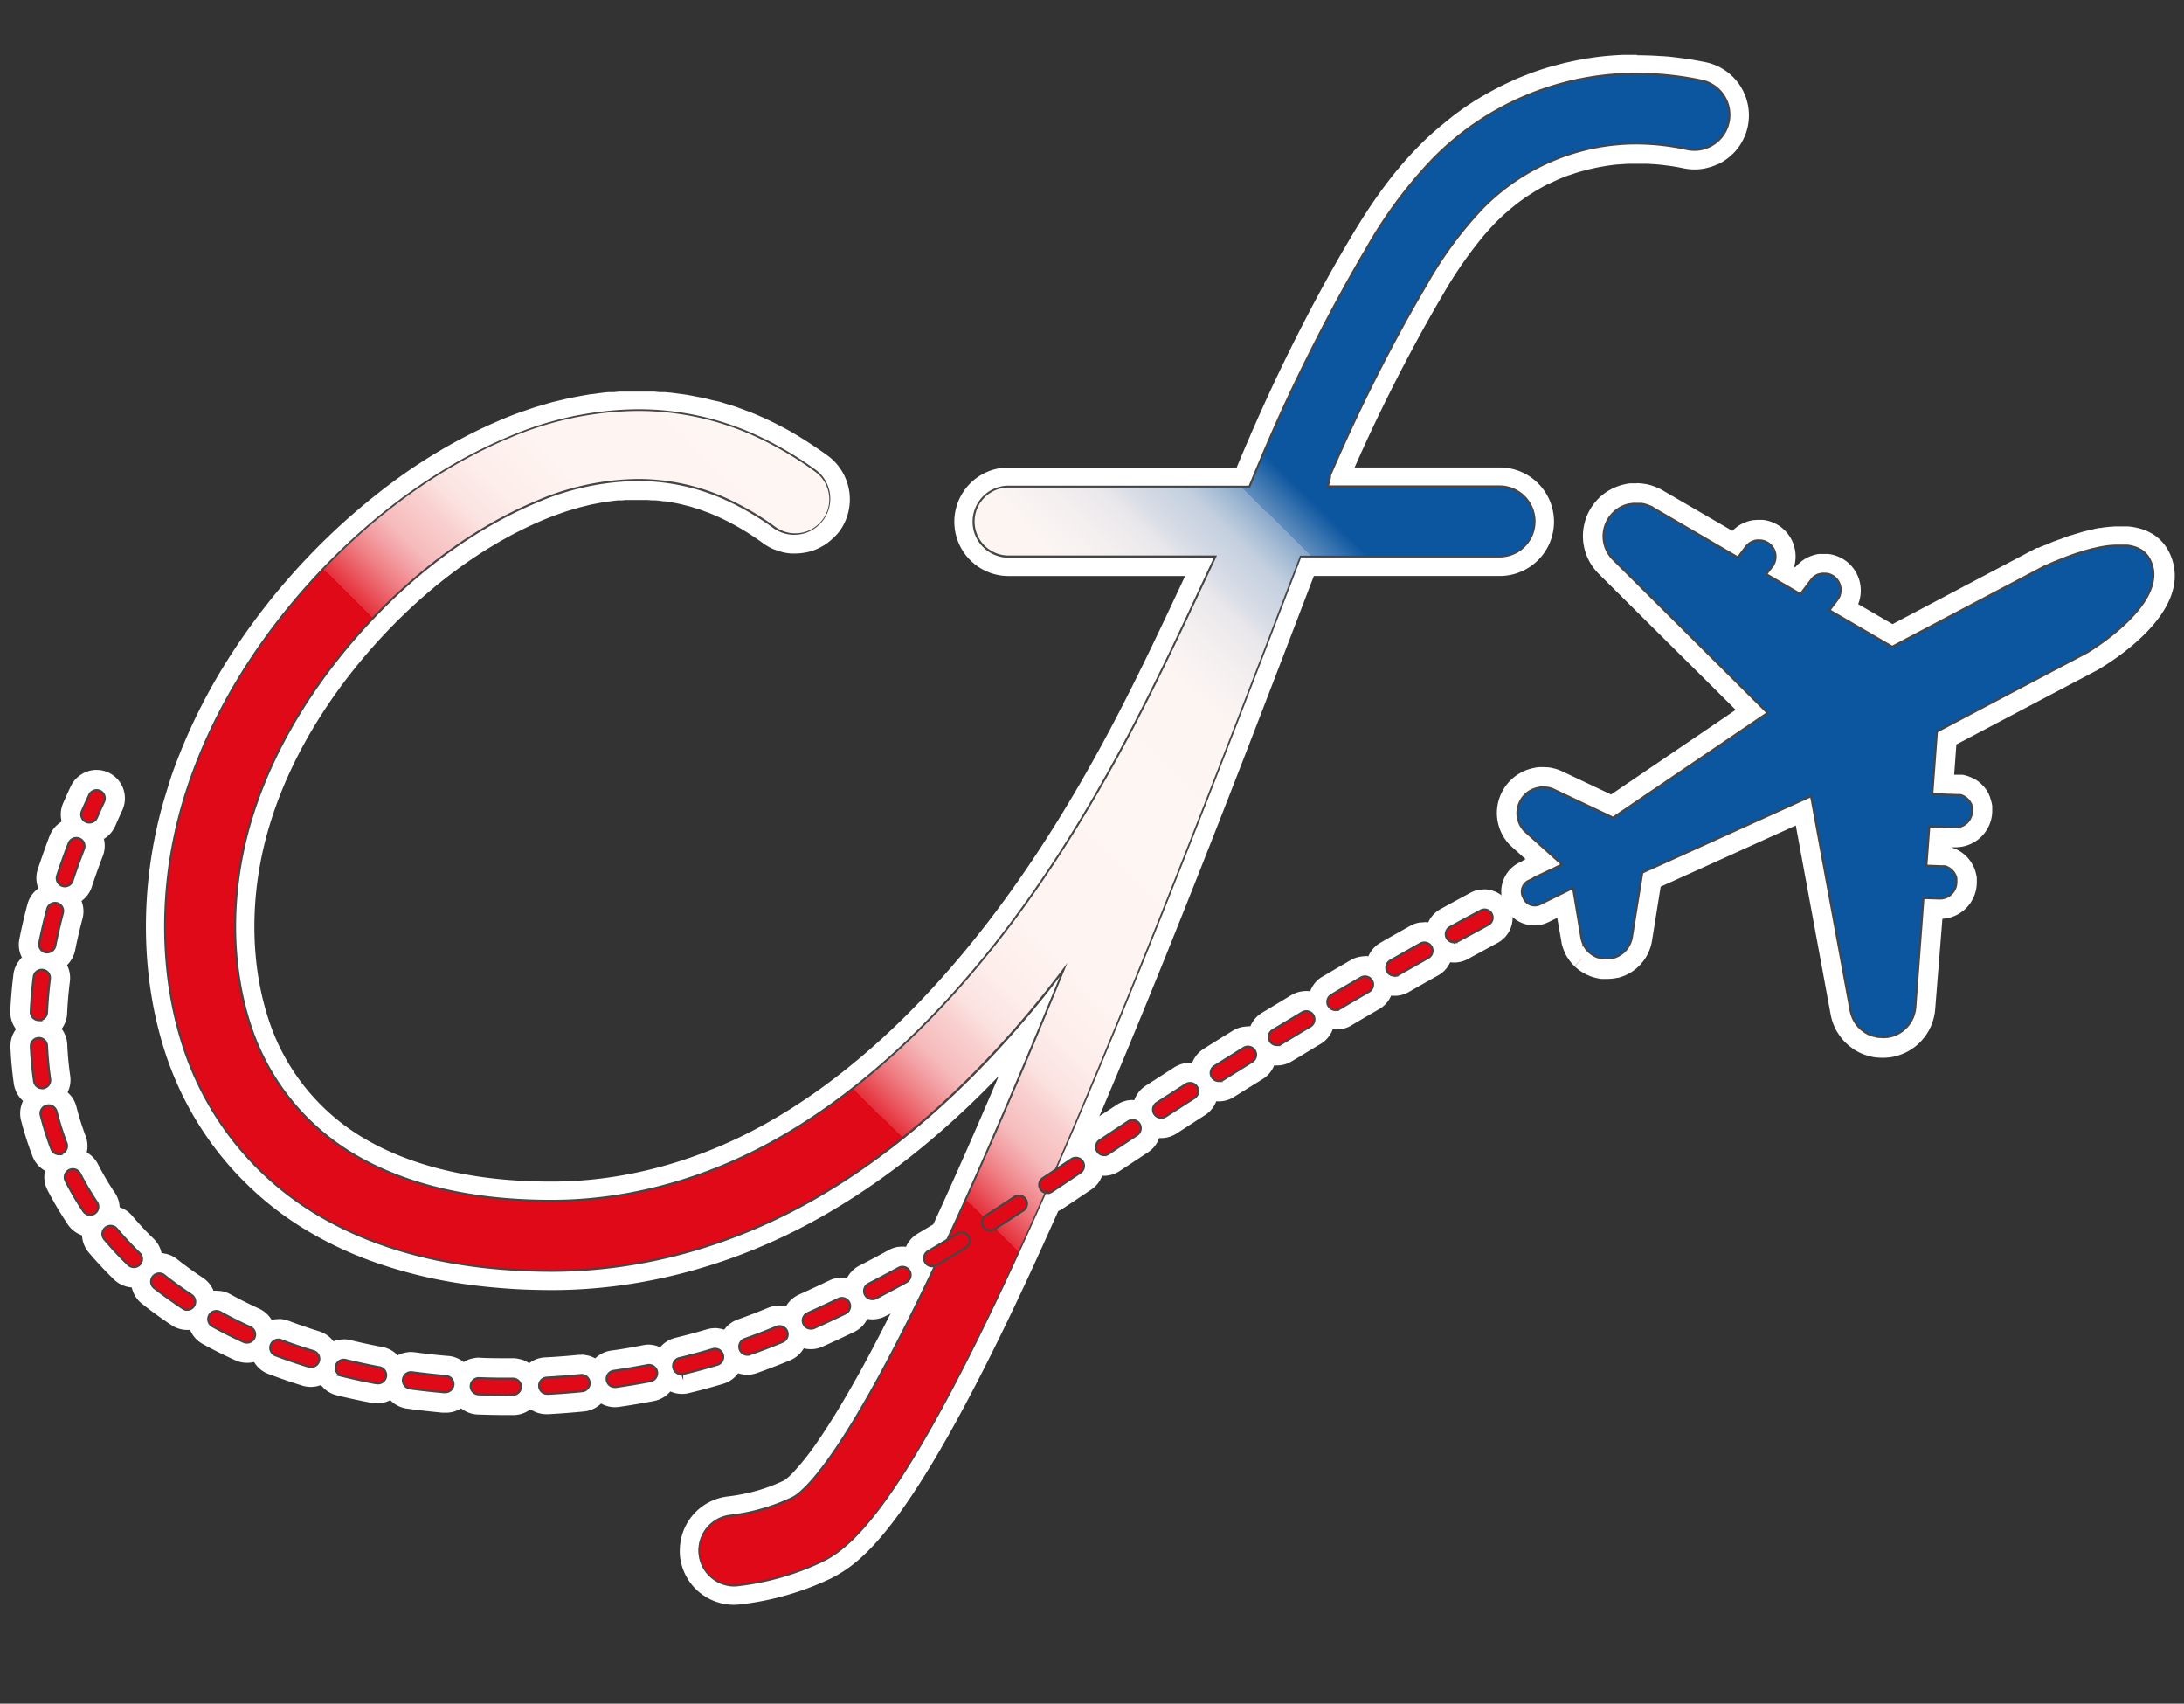 <svg width="538.58" height="420" xmlns="http://www.w3.org/2000/svg" xmlns:xlink="http://www.w3.org/1999/xlink" data-name="Capa 1">
 <rect width="100%" height="100%" fill="#333333" stroke="none"/>
 <defs>
  <linearGradient y2="-0.02" x2="0.962" y1="0.879" x1="0.031" id="Degradado_sin_nombre_7">
   <stop stop-color="#e00917" offset="0.34"/>
   <stop stop-color="#e5303b" offset="0.34"/>
   <stop stop-color="#ea5961" offset="0.35"/>
   <stop stop-color="#ef7f84" offset="0.36"/>
   <stop stop-color="#f39fa3" offset="0.37"/>
   <stop stop-color="#f6bbbc" offset="0.38"/>
   <stop stop-color="#f9d1d0" offset="0.4"/>
   <stop stop-color="#fbe2e0" offset="0.41"/>
   <stop stop-color="#fdedeb" offset="0.43"/>
   <stop stop-color="#fef4f1" offset="0.46"/>
   <stop stop-color="#fef6f3" offset="0.53"/>
   <stop stop-color="#fcf5f2" offset="0.6"/>
   <stop stop-color="#f5f0f0" offset="0.62"/>
   <stop stop-color="#eae8ec" offset="0.64"/>
   <stop stop-color="#d9dde6" offset="0.65"/>
   <stop stop-color="#c3cfdf" offset="0.67"/>
   <stop stop-color="#a7bdd5" offset="0.68"/>
   <stop stop-color="#87a7ca" offset="0.69"/>
   <stop stop-color="#618ebd" offset="0.69"/>
   <stop stop-color="#3873af" offset="0.7"/>
   <stop stop-color="#0c56a0" offset="0.71"/>
  </linearGradient>
  <linearGradient xlink:href="#Degradado_sin_nombre_7" y2="198.78" x2="472.56" y1="198.78" x1="7.48" id="Degradado_sin_nombre_7-2"/>
  <linearGradient xlink:href="#Degradado_sin_nombre_7" y2="220.67" x2="443.93" y1="220.67" x1="8.32" id="Degradado_sin_nombre_7-3"/>
  <linearGradient xlink:href="#Degradado_sin_nombre_7" y2="284.06" x2="374.46" y1="284.06" x1="7.57" id="Degradado_sin_nombre_7-4"/>
 </defs>
 <g>
  <title>Layer 1</title>
  <path id="svg_1" fill="#fff" d="m181,393.13a10.89,10.89 0 0 1 -1.26,-21.7a48,48 0 0 0 7.62,-1.51a44.53,44.53 0 0 0 7,-2.67a4.79,4.79 0 0 0 0.9,-0.59c0.38,-0.29 0.8,-0.66 1.26,-1.09c0.25,-0.25 0.53,-0.52 0.82,-0.83a65.55,65.55 0 0 0 6.16,-7.77c2.95,-4.24 6.21,-9.55 9.7,-15.79c1.73,-3.11 3.56,-6.51 5.43,-10.12c1.28,-2.45 2.58,-5 3.87,-7.6c1.52,-3 3.09,-6.27 4.69,-9.61a4.36,4.36 0 0 1 -1.29,-1.41a4.51,4.51 0 0 1 1.61,-6.17q2.24,-1.31 4.51,-2.69c3.45,-7.46 7.07,-15.54 10.76,-24c3.61,-8.27 7.43,-17.26 11.42,-26.86c-0.48,0.56 -0.95,1.12 -1.43,1.67c-16.31,18.82 -33.82,33.53 -52.06,43.75c-20.37,11.41 -42.75,17.44 -64.72,17.44l0.01,0q-4.56,0 -8.8,-0.25c-4.26,-0.24 -8.45,-0.66 -12.44,-1.24a112.37,112.37 0 0 1 -22.53,-5.6a90.46,90.46 0 0 1 -16.25,-7.86a76.06,76.06 0 0 1 -8.21,-5.86c-1.72,-1.4 -3.4,-2.9 -5,-4.46a77.59,77.59 0 0 1 -17,-24.68c-0.89,-2.06 -1.71,-4.19 -2.41,-6.32c-6,-17.86 -6.42,-38.59 -1.32,-58.37c0.64,-2.49 1.38,-5 2.2,-7.47s1.73,-5 2.72,-7.42s2.09,-4.94 3.24,-7.36c0.58,-1.22 1.18,-2.44 1.81,-3.65c1.86,-3.62 3.92,-7.25 6.14,-10.78a160.16,160.16 0 0 1 15.41,-20.56a156.55,156.55 0 0 1 27.6,-24.83a132.35,132.35 0 0 1 13.34,-8.21c1.13,-0.61 2.27,-1.2 3.41,-1.76c2.28,-1.13 4.59,-2.19 6.89,-3.15c1.35,-0.56 2.72,-1.1 4.07,-1.59c0.29,-0.11 0.58,-0.21 0.88,-0.3l0.94,-0.33c0.75,-0.26 1.5,-0.52 2.26,-0.76c0.34,-0.11 0.69,-0.21 1,-0.3l0.58,-0.17l0.51,-0.15c0.65,-0.19 1.3,-0.39 1.95,-0.56l1.19,-0.28l0.57,-0.14l0.56,-0.13c0.58,-0.15 1.16,-0.29 1.75,-0.41c0.41,-0.09 0.83,-0.16 1.24,-0.24l1.22,-0.22c0.53,-0.11 1.06,-0.21 1.59,-0.29s0.86,-0.13 1.29,-0.18l1.21,-0.17c0.52,-0.07 1,-0.14 1.54,-0.19l1.31,-0.12l1.18,-0.09l1.54,-0.12c0.44,0 0.88,0 1.32,0l1.13,0c0.52,0 1,0 1.55,0l0.15,0c0.46,0 0.91,0 1.36,0l0.61,0l0.57,0l1.26,0q0.79,0 1.59,0.12l1.08,0.08c0.42,0 0.83,0.06 1.24,0.11s1,0.12 1.53,0.19l1.14,0.16l1.21,0.16l1.54,0.29l1.14,0.22l1.16,0.22c0.52,0.11 1,0.25 1.54,0.38l1.16,0.28l1.1,0.28c0.56,0.15 1.11,0.33 1.67,0.5l0.52,0.17l0.54,0.16c0.34,0.1 0.68,0.2 1,0.32c0.75,0.25 1.48,0.53 2.22,0.81l0.73,0.26l0.75,0.28c1.24,0.49 2.46,1 3.65,1.57c2.54,1.17 5.09,2.52 7.59,4s5,3.11 7.35,4.84a10.89,10.89 0 0 1 2.42,15.15a10.41,10.41 0 0 1 -1.32,1.48l-0.26,0.25a12.26,12.26 0 0 1 -1.49,1.11l-0.25,0.14a11.49,11.49 0 0 1 -1.68,0.81l-0.15,0.05a10,10 0 0 1 -1.75,0.45l-0.33,0.06a11.44,11.44 0 0 1 -1.57,0.12l-0.31,0l-0.38,0l-0.1,0a12.64,12.64 0 0 1 -1.35,-0.18l-0.66,-0.16a10,10 0 0 1 -1.3,-0.44l-0.09,0l-0.47,-0.19a10.65,10.65 0 0 1 -1.74,-1c-0.91,-0.66 -1.84,-1.31 -2.77,-1.91a64.49,64.49 0 0 0 -8.48,-4.75c-0.84,-0.39 -1.72,-0.76 -2.59,-1.11l-0.43,-0.16l-0.57,-0.21c-0.54,-0.21 -1.08,-0.41 -1.62,-0.59l-0.59,-0.19l-0.75,-0.23c-0.43,-0.14 -0.87,-0.28 -1.31,-0.4l-0.68,-0.17l-0.79,-0.19q-0.59,-0.16 -1.2,-0.3l-0.72,-0.14l-0.79,-0.15l-1.19,-0.22l-0.78,-0.11l-0.77,-0.1l-1.17,-0.15l-0.87,-0.07l-0.73,-0.06l-1.15,-0.08l-0.89,0l-0.68,0l-1.14,0l-1.28,0l-0.7,0l-1,0c-0.41,0 -0.82,0.06 -1.22,0.1l-0.77,0.06c-0.31,0 -0.61,0.05 -0.91,0.09l-1.29,0.17l-0.83,0.12c-0.28,0 -0.55,0.07 -0.83,0.12c-0.44,0.07 -0.88,0.16 -1.33,0.25l-0.82,0.16l-0.82,0.16c-0.44,0.09 -0.88,0.2 -1.32,0.31l-0.93,0.23l-0.75,0.19c-0.51,0.13 -1,0.29 -1.53,0.44l-0.82,0.25l-0.68,0.2c-0.64,0.2 -1.28,0.43 -1.92,0.65l-0.65,0.23l-0.5,0.17c-1,0.39 -2.09,0.8 -3.09,1.22c-15.39,6.43 -30.36,17.58 -43.3,32.26c-13.24,15 -22.49,31.7 -26.77,48.28c-4.08,15.69 -3.76,32.05 0.92,45.97a55.58,55.58 0 0 0 23.42,29.69c12.49,7.72 28.82,11.65 48.52,11.69l0.18,0c18.25,0 36.95,-5.07 54.08,-14.66c16,-9 31.6,-22.11 46.25,-39c13.1,-15.13 25.17,-32.87 36.9,-54.24c8,-14.66 15.31,-30.2 22.33,-45.24l0.54,-1.14l-47.5,0a10.88,10.88 0 1 1 0,-21.76l57.88,0c3.84,-9.29 7.56,-17.67 11.35,-25.55c5.38,-11.19 11.12,-22 17,-32a113.55,113.55 0 0 1 16.53,-22.31c0.92,-0.94 1.94,-1.92 3.11,-3l0.69,-0.61l0.29,-0.26c0.76,-0.67 1.53,-1.32 2.32,-2l1.11,-0.88c0.78,-0.62 1.61,-1.23 2.54,-1.89l0.34,-0.25l0.55,-0.39c1.19,-0.82 2.38,-1.59 3.53,-2.29l0.41,-0.24l0.24,-0.14c1,-0.6 2,-1.17 3,-1.68c0.35,-0.19 0.71,-0.36 1.06,-0.54l0.13,-0.07c0.88,-0.44 1.77,-0.87 2.67,-1.28l0.26,-0.12l1,-0.42c1,-0.45 2.12,-0.88 3.22,-1.3l0.66,-0.25c1.25,-0.46 2.59,-0.9 4,-1.31l0.64,-0.18l0.39,-0.11c1,-0.28 2,-0.55 3,-0.79l1.35,-0.3c1,-0.21 2,-0.4 2.95,-0.57l0.41,-0.07l0.83,-0.14c1.52,-0.24 2.89,-0.42 4.19,-0.54l0.05,0c1.28,-0.12 2.64,-0.21 4.18,-0.27c0.3,0 0.61,0 0.92,0l1,0l1.21,0l0.74,0l0.43,0l1.74,0.05c0.93,0 1.86,0.09 2.79,0.16l0.3,0l1.4,0.11q1.5,0.15 3,0.36l0.48,0.06l1,0.13c1.59,0.24 3.06,0.5 4.49,0.8a10.91,10.91 0 0 1 8.43,12.88a10.31,10.31 0 0 1 -0.63,2a4,4 0 0 1 -0.25,0.51l-0.05,0.1a11.33,11.33 0 0 1 -0.65,1.17c-0.13,0.19 -0.26,0.36 -0.4,0.54l-0.07,0.08a8.49,8.49 0 0 1 -0.78,0.93c-0.19,0.2 -0.38,0.37 -0.57,0.55s-0.62,0.51 -0.94,0.75s-0.42,0.29 -0.65,0.43c-0.41,0.25 -0.82,0.45 -1.09,0.58l-0.11,0l-0.56,0.25a10.87,10.87 0 0 1 -1.32,0.4l-0.59,0.15a10.62,10.62 0 0 1 -2,0.19l-0.08,0a11.14,11.14 0 0 1 -2.15,-0.23c-1,-0.21 -2.07,-0.4 -3.24,-0.58l-0.6,-0.08l-0.44,-0.06c-0.72,-0.09 -1.45,-0.18 -2.17,-0.25l-0.94,-0.08l-0.28,0c-0.67,-0.05 -1.33,-0.09 -2,-0.11l-1.26,0l-0.9,0l-1.16,0l-1,0c-0.92,0 -1.83,0.09 -2.69,0.17l-0.23,0c-1,0.09 -2,0.21 -3,0.38c-0.19,0 -0.37,0.06 -0.55,0.09l-0.32,0.06c-0.7,0.11 -1.39,0.25 -2.08,0.39l-1,0.22c-0.69,0.16 -1.38,0.34 -2.07,0.53l-0.81,0.23c-1,0.29 -1.9,0.59 -2.77,0.9l-0.43,0.17c-0.77,0.29 -1.53,0.59 -2.29,0.91l-0.77,0.35l-0.1,0c-0.62,0.28 -1.24,0.58 -1.85,0.88l-0.87,0.44c-0.68,0.36 -1.37,0.75 -2,1.14l-0.52,0.3c-0.81,0.49 -1.64,1 -2.48,1.6l-0.63,0.45c-0.6,0.43 -1.19,0.87 -1.78,1.32l-0.78,0.63c-0.55,0.44 -1.1,0.9 -1.64,1.37l-0.69,0.61c-0.83,0.77 -1.55,1.45 -2.19,2.11c-1.13,1.16 -2.25,2.4 -3.34,3.69a105.68,105.68 0 0 0 -10,14.45c-5.62,9.54 -11.07,19.77 -16.18,30.4c-2.46,5.12 -4.87,10.4 -7.34,16.12l39.64,0a10.88,10.88 0 1 1 0,21.76l-47.58,0c-19.45,50.86 -38.48,100.08 -57.17,143.43l0.14,0a3.88,3.88 0 0 1 0.67,0.06l0.23,0a4.64,4.64 0 0 1 1.45,0.58l0.29,0.2a4.37,4.37 0 0 1 1.79,2.8a4.52,4.52 0 0 1 -1.93,4.6l-7,4.66a4.49,4.49 0 0 1 -1.58,0.67c-19.31,43.54 -34.24,70.64 -45.65,82.82c-0.81,0.87 -1.62,1.68 -2.41,2.42a30.91,30.91 0 0 1 -6.34,4.65l-0.93,0.47a68,68 0 0 1 -21.56,6.17a10.56,10.56 0 0 1 -1.31,0.15z" class="cls-1"/>
  <path id="svg_2" fill="#fff" d="m403.68,18.42c0.38,0 0.76,0 1.13,0l1.69,0.05c0.9,0 1.79,0.09 2.7,0.15l1.64,0.13c1,0.09 2,0.22 2.93,0.35c0.48,0.06 1,0.11 1.42,0.18c1.45,0.22 2.9,0.47 4.36,0.78a8.38,8.38 0 0 1 6.45,9.94a8.78,8.78 0 0 1 -0.48,1.53c-0.07,0.15 -0.16,0.3 -0.23,0.45a7.94,7.94 0 0 1 -0.51,0.91c-0.11,0.17 -0.23,0.32 -0.35,0.48s-0.4,0.49 -0.61,0.72l-0.44,0.42q-0.35,0.3 -0.72,0.57l-0.5,0.34a8.37,8.37 0 0 1 -0.84,0.44c-0.18,0.08 -0.34,0.17 -0.52,0.24a9,9 0 0 1 -1,0.3c-0.16,0 -0.3,0.09 -0.46,0.12a8.62,8.62 0 0 1 -1.53,0.15l0,0a8.28,8.28 0 0 1 -1.71,-0.18c-1.13,-0.23 -2.25,-0.43 -3.37,-0.6c-0.36,-0.06 -0.72,-0.09 -1.09,-0.14c-0.75,-0.1 -1.51,-0.2 -2.26,-0.27l-1.28,-0.1c-0.69,0 -1.38,-0.1 -2.07,-0.12l-1.31,0l-0.95,0l-1.21,0l-1,0q-1.43,0.06 -2.82,0.18l-0.33,0c-1,0.1 -2.07,0.24 -3.09,0.4l-0.91,0.15c-0.73,0.13 -1.46,0.26 -2.18,0.42l-1,0.23c-0.73,0.17 -1.45,0.36 -2.17,0.56l-0.84,0.23c-1,0.29 -2,0.6 -2.92,0.95c-0.15,0.05 -0.3,0.12 -0.45,0.18q-1.21,0.45 -2.4,1l-0.92,0.4c-0.65,0.3 -1.3,0.61 -1.94,0.93l-0.91,0.46c-0.72,0.38 -1.44,0.78 -2.15,1.2l-0.55,0.31c-0.88,0.53 -1.74,1.09 -2.59,1.68l-0.66,0.47c-0.63,0.45 -1.26,0.91 -1.87,1.39c-0.28,0.21 -0.55,0.43 -0.82,0.65c-0.58,0.47 -1.15,0.95 -1.71,1.45l-0.73,0.64c-0.78,0.71 -1.55,1.44 -2.29,2.2c-1.18,1.2 -2.33,2.47 -3.47,3.82a108.5,108.5 0 0 0 -10.24,14.8c-5.65,9.6 -11.13,19.89 -16.27,30.59c-2.53,5.24 -5,10.75 -7.55,16.59a8.43,8.43 0 0 1 -0.54,2.53l-0.22,0.58l42.86,0a8.38,8.38 0 1 1 0,16.76l-49.29,0c-17.81,46.57 -39.55,103.16 -60,150.26c-0.2,0.44 -0.38,0.86 -0.57,1.3l4.19,-2.79a2.17,2.17 0 0 1 0.67,-0.28l0.2,0a1.9,1.9 0 0 1 0.25,0a1.87,1.87 0 0 1 0.32,0l0.1,0a2,2 0 0 1 0.62,0.25l0.13,0.09a2.16,2.16 0 0 1 0.5,0.5a1.81,1.81 0 0 1 0.3,0.74a2,2 0 0 1 -0.86,2.05l-7,4.67a2,2 0 0 1 -1.11,0.34a2,2 0 0 1 -0.69,-0.14c-22.93,51.9 -36.68,73.86 -45.86,83.66c-0.8,0.86 -1.56,1.62 -2.29,2.3a27.74,27.74 0 0 1 -5.82,4.27c-0.29,0.16 -0.57,0.3 -0.84,0.43a65.62,65.62 0 0 1 -20.83,5.91a8.18,8.18 0 0 1 -1,0.06a8.39,8.39 0 0 1 -8.32,-7.41a9.71,9.71 0 0 1 0,-1.7a8.37,8.37 0 0 1 7.38,-7.6a51.16,51.16 0 0 0 8,-1.6a46.61,46.61 0 0 0 7.45,-2.81a8.34,8.34 0 0 0 1.35,-0.87c0.41,-0.32 0.89,-0.73 1.45,-1.26c0.28,-0.27 0.58,-0.57 0.9,-0.91a65.61,65.61 0 0 0 6.41,-8.07c2.69,-3.87 5.94,-9 9.83,-16q2.63,-4.69 5.47,-10.17q1.89,-3.66 3.89,-7.65q3,-6 6.18,-12.74l-0.11,0.07a2,2 0 0 1 -1,0.28a2,2 0 0 1 -1,-3.75c1.72,-1 3.44,-2 5.2,-3.11q5.3,-11.44 11.11,-24.77c6,-13.72 12.06,-28.27 18.12,-43.15q-6,8.06 -12.32,15.33c-16.12,18.59 -33.41,33.13 -51.39,43.2c-20,11.2 -42,17.12 -63.5,17.12l-0.22,0q-4.37,0 -8.57,-0.25q-6.32,-0.35 -12.22,-1.21a109.33,109.33 0 0 1 -22,-5.48a87.44,87.44 0 0 1 -15.8,-7.63a75.82,75.82 0 0 1 -8,-5.67q-2.51,-2.06 -4.83,-4.32a76.53,76.53 0 0 1 -6.46,-7.22a74.88,74.88 0 0 1 -10,-16.67q-1.31,-3 -2.34,-6.12c-5.8,-17.4 -6.25,-37.63 -1.27,-57q0.95,-3.66 2.15,-7.3t2.69,-7.19q1.47,-3.62 3.18,-7.22c0.57,-1.19 1.16,-2.39 1.77,-3.58q2.74,-5.35 6,-10.59a156.57,156.57 0 0 1 15.17,-20.24a154.55,154.55 0 0 1 27.15,-24.43a131.81,131.81 0 0 1 13.09,-8.06c1.11,-0.59 2.22,-1.17 3.34,-1.72q3.34,-1.67 6.74,-3.08c1.32,-0.55 2.65,-1.07 4,-1.56c0.45,-0.16 0.9,-0.3 1.35,-0.45c0.87,-0.31 1.74,-0.62 2.62,-0.9c0.52,-0.16 1,-0.3 1.56,-0.45c0.8,-0.23 1.6,-0.48 2.4,-0.69c0.57,-0.15 1.13,-0.27 1.7,-0.4c0.75,-0.19 1.5,-0.38 2.24,-0.54l1.81,-0.33c0.71,-0.14 1.42,-0.28 2.13,-0.4s1.22,-0.16 1.83,-0.24s1.39,-0.2 2.08,-0.28s1.23,-0.1 1.84,-0.15s1.38,-0.13 2.06,-0.17s1.22,0 1.83,0s1.36,-0.06 2,-0.06l0.14,0c0.64,0 1.27,0 1.9,0s1.18,0 1.77,0s1.37,0.1 2.05,0.15s1.15,0.08 1.72,0.14s1.37,0.18 2,0.27s1.15,0.14 1.71,0.23s1.36,0.25 2,0.39s1.12,0.19 1.68,0.31s1.36,0.34 2,0.51s1.09,0.25 1.62,0.4c0.71,0.19 1.41,0.43 2.12,0.64c0.5,0.16 1,0.3 1.5,0.47c0.81,0.27 1.62,0.58 2.42,0.88c0.38,0.15 0.77,0.27 1.16,0.43c1.18,0.47 2.36,1 3.52,1.51q3.72,1.72 7.37,3.87c2.42,1.44 4.81,3 7.15,4.71a8.39,8.39 0 0 1 1.83,11.72a8.55,8.55 0 0 1 -1,1.14l-0.2,0.19a8.53,8.53 0 0 1 -1.15,0.85l-0.23,0.14a8.09,8.09 0 0 1 -1.3,0.61l0,0a7.38,7.38 0 0 1 -1.4,0.36l-0.27,0.05a9.39,9.39 0 0 1 -1.19,0.09l-0.04,0c-0.15,0 -0.29,0 -0.44,0a9,9 0 0 1 -1,-0.14l-0.5,-0.12a9.06,9.06 0 0 1 -1,-0.34c-0.15,-0.06 -0.3,-0.11 -0.44,-0.18a8,8 0 0 1 -1.34,-0.79c-0.95,-0.69 -1.9,-1.35 -2.86,-2a66.66,66.66 0 0 0 -8.81,-4.93c-0.9,-0.41 -1.8,-0.8 -2.71,-1.17l-0.88,-0.32c-0.62,-0.23 -1.24,-0.47 -1.87,-0.68l-1.15,-0.35c-0.57,-0.17 -1.14,-0.36 -1.71,-0.52l-1.17,-0.29c-0.54,-0.14 -1.09,-0.28 -1.64,-0.4c-0.4,-0.09 -0.81,-0.16 -1.22,-0.24s-1.07,-0.21 -1.61,-0.3l-1.27,-0.17c-0.53,-0.07 -1.06,-0.15 -1.59,-0.2s-0.88,-0.08 -1.32,-0.11s-1.05,-0.09 -1.57,-0.11s-0.9,0 -1.35,0l-1.45,0l-0.1,0l-1.59,0c-0.48,0 -0.95,0 -1.42,0s-1.09,0.09 -1.64,0.14l-1.4,0.12l-1.7,0.24c-0.45,0.06 -0.91,0.11 -1.36,0.19s-1.18,0.22 -1.76,0.33l-1.34,0.26l-1.82,0.44l-1.3,0.32c-0.65,0.18 -1.29,0.38 -1.94,0.57l-1.2,0.36c-0.73,0.23 -1.46,0.49 -2.18,0.74c-0.33,0.12 -0.66,0.22 -1,0.35c-1.06,0.39 -2.13,0.8 -3.2,1.25c-15.73,6.57 -31,18 -44.21,32.91c-13.47,15.34 -22.94,32.39 -27.29,49.34c-4.19,16.23 -3.86,33.09 0.93,47.47a58.09,58.09 0 0 0 24.48,31c12.9,8 29.66,12 49.83,12.07l0.19,0c18.68,0 37.8,-5.18 55.3,-15c16.29,-9.12 32.07,-22.43 46.92,-39.56c13.22,-15.25 25.39,-33.14 37.2,-54.67c8.08,-14.73 15.37,-30.31 22.41,-45.38c0.72,-1.55 1.46,-3.12 2.2,-4.7l-51.39,0a8.38,8.38 0 1 1 0,-16.76l59.56,0c4,-9.79 7.94,-18.68 11.93,-27c5.35,-11.12 11.05,-21.83 16.94,-31.83a111.12,111.12 0 0 1 16.15,-21.76c1,-1 2,-2 3,-2.89l1,-0.84c0.73,-0.65 1.48,-1.28 2.23,-1.89l1.08,-0.86c0.8,-0.63 1.62,-1.23 2.45,-1.82l0.86,-0.62c1.12,-0.77 2.25,-1.51 3.41,-2.21l0.63,-0.37c1,-0.56 1.92,-1.1 2.9,-1.62l1.15,-0.59c0.85,-0.43 1.71,-0.84 2.57,-1.23c0.39,-0.18 0.78,-0.36 1.17,-0.52c1,-0.45 2.06,-0.86 3.11,-1.26l0.63,-0.24c1.26,-0.46 2.54,-0.88 3.83,-1.26l1,-0.28c1,-0.27 1.95,-0.53 2.93,-0.76l1.29,-0.29c0.95,-0.21 1.9,-0.39 2.86,-0.56l1.19,-0.2c1.34,-0.21 2.69,-0.39 4.05,-0.52l0,0c1.34,-0.13 2.69,-0.21 4.05,-0.26c0.42,0 0.85,0 1.27,0s1.14,0 1.71,0m0,-5c-0.43,0 -0.85,0 -1.28,0l-0.55,0l-0.37,0l-1,0c-1.57,0.06 -3,0.16 -4.28,0.28l-0.07,0c-1.36,0.13 -2.78,0.31 -4.35,0.56c-0.31,0 -0.61,0.1 -0.92,0.15l-0.36,0.07c-1.07,0.18 -2.1,0.38 -3.06,0.59l-1.39,0.31c-1,0.24 -2,0.51 -3.14,0.82l-0.35,0.09l-0.72,0.2c-1.43,0.43 -2.81,0.89 -4.11,1.36l-0.49,0.19l-0.18,0.07c-1.14,0.43 -2.26,0.88 -3.34,1.34l-1,0.47l-0.21,0.1c-0.93,0.42 -1.86,0.86 -2.76,1.32l-0.21,0.1l-1,0.53c-1,0.54 -2.06,1.12 -3.11,1.74l-0.19,0.11l-0.48,0.28c-1.21,0.73 -2.43,1.53 -3.66,2.37l-0.62,0.44l-0.3,0.22c-0.94,0.67 -1.8,1.31 -2.63,2l-1.15,0.92c-0.77,0.63 -1.58,1.31 -2.39,2l-0.28,0.24l-0.74,0.66c-1.21,1.1 -2.26,2.11 -3.21,3.09c-6,6.08 -11.32,13.33 -16.89,22.79c-6,10.11 -11.73,20.94 -17.14,32.19c-3.6,7.49 -7.14,15.42 -10.77,24.14l-56.25,0a13.38,13.38 0 1 0 0,26.76l43.53,0c-6.67,14.26 -13.56,28.88 -21.13,42.68c-11.64,21.21 -23.61,38.81 -36.6,53.8c-14.46,16.69 -29.8,29.63 -45.58,38.47c-16.76,9.38 -35,14.34 -52.86,14.34l-0.19,0c-19.22,0 -35.1,-3.84 -47.2,-11.32a53,53 0 0 1 -22.36,-28.35c-4.49,-13.47 -4.79,-29.33 -0.84,-44.64c4.18,-16.2 13.25,-32.53 26.22,-47.25c12.7,-14.39 27.36,-25.32 42.39,-31.61c1,-0.41 2,-0.8 3,-1.17l0.44,-0.16l0.48,-0.16l0.19,-0.07c0.62,-0.22 1.23,-0.44 1.84,-0.63l0.61,-0.18l0.51,-0.15l0.37,-0.11c0.48,-0.14 1,-0.29 1.44,-0.42l0.69,-0.17l0.51,-0.12l0.39,-0.1c0.43,-0.11 0.86,-0.22 1.29,-0.31l0.74,-0.15l0.5,-0.09l0.4,-0.08l1.21,-0.23l0.78,-0.11l0.47,-0.06l0.37,-0.06l1.2,-0.16l0.82,-0.08l0.45,0l0.36,0c0.38,0 0.76,-0.07 1.14,-0.09l0.86,0l0.43,0l0.34,0l1.11,0l0.09,0l1,0l0.68,0l0.83,0l1.09,0.08l0.34,0l0.42,0l0.77,0.06l1.09,0.14l0.35,0.05l0.44,0l0.71,0.1l1.1,0.2l0.35,0.07l0.46,0.09l0.65,0.13c0.37,0.08 0.75,0.17 1.12,0.27l0.36,0.09l0.47,0.12l0.59,0.14c0.4,0.11 0.8,0.24 1.21,0.37l0.33,0.11l0.47,0.14l0.5,0.15c0.48,0.16 1,0.36 1.51,0.56l0.19,0.07l0.45,0.16l0.34,0.13c0.84,0.33 1.68,0.69 2.48,1.06a63.17,63.17 0 0 1 8.15,4.56c0.89,0.59 1.79,1.21 2.66,1.85a13.4,13.4 0 0 0 2.14,1.26c0.21,0.1 0.43,0.19 0.64,0.27l0.07,0a13,13 0 0 0 1.59,0.54l0.8,0.19a12.47,12.47 0 0 0 1.67,0.22l0,0l0.45,0l0.49,0a12.89,12.89 0 0 0 1.9,-0.14l0.37,-0.06l0.06,0a13.43,13.43 0 0 0 2.23,-0.57l0.17,-0.07a13.18,13.18 0 0 0 1.94,-0.93l0.37,-0.21a12.92,12.92 0 0 0 1.84,-1.37l0.3,-0.28a13,13 0 0 0 1.73,-1.82a13.38,13.38 0 0 0 -2.93,-18.7c-2.45,-1.78 -5,-3.45 -7.55,-5s-5.2,-2.9 -7.81,-4.11c-1.24,-0.57 -2.51,-1.12 -3.78,-1.62c-0.27,-0.11 -0.55,-0.21 -0.84,-0.31l-0.39,-0.15l-0.33,-0.12c-0.72,-0.27 -1.47,-0.56 -2.26,-0.82c-0.37,-0.13 -0.74,-0.24 -1.11,-0.35l-0.51,-0.15l-0.51,-0.16c-0.58,-0.18 -1.17,-0.37 -1.76,-0.53l-1.22,-0.25l-0.52,-0.12l-0.52,-0.14c-0.56,-0.14 -1.12,-0.28 -1.68,-0.4l-1.28,-0.25l-0.53,-0.09l-0.53,-0.11q-0.82,-0.16 -1.65,-0.3q-0.65,-0.1 -1.29,-0.18l-0.54,-0.07l-0.53,-0.08l-1.66,-0.21c-0.43,0 -0.86,-0.08 -1.3,-0.11l-0.55,0l-0.54,0c-0.55,0 -1.1,-0.1 -1.66,-0.13l-1.34,0l-0.55,0l-0.58,0c-0.48,0 -1,0 -1.45,0l-0.22,0l-1.56,0l-0.55,0l-0.56,0l-1.4,0c-0.53,0 -1.07,0.08 -1.61,0.13l-0.58,0l-0.57,0c-0.46,0 -0.93,0.07 -1.39,0.12s-1.1,0.14 -1.65,0.21l-0.57,0.08l-0.57,0.08c-0.46,0 -0.92,0.11 -1.38,0.19s-1.13,0.19 -1.69,0.3l-0.58,0.11l-0.58,0.11l-1.33,0.25c-0.6,0.13 -1.21,0.28 -1.81,0.43l-0.57,0.13l-0.57,0.14l-1.23,0.29c-0.67,0.18 -1.34,0.38 -2,0.58l-0.53,0.15l-0.55,0.16l-1.1,0.32c-0.8,0.26 -1.57,0.53 -2.32,0.79l-0.45,0.15l-0.49,0.17l-0.93,0.32c-1.39,0.51 -2.8,1.06 -4.18,1.64c-2.34,1 -4.71,2.06 -7,3.21c-1.17,0.58 -2.33,1.18 -3.48,1.79a136.27,136.27 0 0 0 -13.59,8.37a164,164 0 0 0 -43.71,46.14c-2.26,3.59 -4.37,7.28 -6.26,11c-0.63,1.22 -1.25,2.47 -1.84,3.71c-1.17,2.47 -2.28,5 -3.29,7.5s-2,5.06 -2.78,7.58s-1.59,5.08 -2.25,7.62c-5.22,20.25 -4.74,41.48 1.36,59.8c0.74,2.19 1.57,4.39 2.5,6.52a80.08,80.08 0 0 0 10.63,17.78a78.89,78.89 0 0 0 6.93,7.66c1.65,1.61 3.38,3.16 5.16,4.61a79.66,79.66 0 0 0 8.48,6.05a92.11,92.11 0 0 0 16.7,8.07a114.47,114.47 0 0 0 23,5.73c4.07,0.6 8.33,1 12.66,1.27c2.88,0.16 5.86,0.24 8.84,0.25l0.23,0c22.39,0 45.2,-6.14 65.94,-17.76c15.37,-8.61 30.22,-20.35 44.27,-35q-2.94,6.9 -5.71,13.27c-3.57,8.2 -7.07,16 -10.42,23.28l-3.82,2.27a7,7 0 0 0 -2.51,9.6c0.13,0.22 0.28,0.44 0.43,0.65c-1.33,2.76 -2.64,5.43 -3.91,8s-2.58,5.14 -3.85,7.57c-1.86,3.58 -3.67,7 -5.39,10c-3.46,6.17 -6.68,11.41 -9.57,15.58a63.41,63.41 0 0 1 -5.91,7.47q-0.4,0.42 -0.75,0.75c-0.39,0.37 -0.75,0.68 -1.06,0.92a3,3 0 0 1 -0.47,0.33a42.5,42.5 0 0 1 -6.64,2.51a46.13,46.13 0 0 1 -7.22,1.43a13.37,13.37 0 0 0 -11.78,12.14a14.33,14.33 0 0 0 0,2.7a13.39,13.39 0 0 0 13.3,11.87a13.79,13.79 0 0 0 1.57,-0.1a70.48,70.48 0 0 0 22.33,-6.39l1,-0.53a32.75,32.75 0 0 0 6.87,-5c0.84,-0.78 1.69,-1.63 2.54,-2.54c11.5,-12.29 26.45,-39.29 45.65,-82.5a7.26,7.26 0 0 0 1.13,-0.61l7,-4.68a7,7 0 0 0 3,-7.14a6.88,6.88 0 0 0 -1.06,-2.58a7,7 0 0 0 -1.74,-1.79l-0.41,-0.28l-0.38,-0.22c18.22,-42.27 36.68,-90 55.5,-139.27l45.84,0a13.38,13.38 0 1 0 0,-26.76l-35.79,0c1.93,-4.38 3.83,-8.51 5.77,-12.53c5.09,-10.57 10.5,-20.74 16.08,-30.22a102.49,102.49 0 0 1 9.75,-14.11c1.05,-1.24 2.13,-2.44 3.22,-3.56c0.61,-0.62 1.29,-1.27 2.09,-2l0.4,-0.35l0.26,-0.23c0.52,-0.46 1.05,-0.9 1.55,-1.31l0.74,-0.59c0.54,-0.42 1.09,-0.83 1.7,-1.26l0.31,-0.22l0.29,-0.21c0.79,-0.54 1.58,-1 2.35,-1.51l0.18,-0.11l0.31,-0.18c0.69,-0.4 1.33,-0.76 1.95,-1.09l0.73,-0.37l0.09,0c0.58,-0.29 1.17,-0.57 1.76,-0.84l0.17,-0.08l0.65,-0.29c0.71,-0.3 1.44,-0.59 2.18,-0.87l0.32,-0.12l0.1,0c0.81,-0.29 1.68,-0.58 2.63,-0.86l0.4,-0.11l0.36,-0.1c0.7,-0.19 1.35,-0.36 2,-0.5l0.93,-0.21c0.63,-0.14 1.28,-0.26 2,-0.38l0.35,-0.06l0.48,-0.08c1,-0.16 1.93,-0.27 2.81,-0.36l0.3,0c0.82,-0.07 1.68,-0.13 2.56,-0.16l0.64,0l0.28,0l1.1,0l0.86,0l1.21,0c0.56,0 1.17,0.06 1.89,0.11l0.28,0l0.89,0.08c0.72,0.06 1.45,0.16 2.08,0.24l0.47,0.06l0.53,0.07c1.12,0.17 2.13,0.35 3.1,0.56a14.06,14.06 0 0 0 2.59,0.28l0.15,0a14,14 0 0 0 2.45,-0.23c0.34,-0.07 0.61,-0.15 0.76,-0.19l0,0a13.3,13.3 0 0 0 1.62,-0.49c0.25,-0.1 0.5,-0.21 0.74,-0.33l0.09,0a12.34,12.34 0 0 0 1.34,-0.71c0.3,-0.18 0.56,-0.36 0.79,-0.53a12.52,12.52 0 0 0 1.15,-0.92c0.17,-0.15 0.42,-0.38 0.7,-0.66a11.91,11.91 0 0 0 1,-1.17l0.05,-0.06c0.12,-0.16 0.31,-0.4 0.51,-0.7a14.15,14.15 0 0 0 0.81,-1.45l0,0c0.08,-0.15 0.21,-0.4 0.35,-0.73a13.11,13.11 0 0 0 0.76,-2.43a13.4,13.4 0 0 0 -10.36,-15.84c-1.46,-0.3 -3,-0.57 -4.63,-0.82l-1,-0.14l-0.48,-0.06c-0.85,-0.11 -2,-0.26 -3.12,-0.37l-1.45,-0.11l-0.3,0c-1,-0.07 -2,-0.13 -2.87,-0.16l-1.8,-0.05l-0.38,0l-0.83,0l-0.12,-0.11z" class="cls-1"/>
  <path id="svg_73" fill="#fff" d="m464.27,258.25c-0.37,0 -0.71,0 -1,-0.06l-0.19,0c-0.31,0 -0.62,-0.09 -0.93,-0.16l-0.29,-0.07c-0.3,-0.07 -0.59,-0.16 -0.89,-0.26l-0.09,0a9.81,9.81 0 0 1 -1,-0.42l-0.2,-0.1c-0.31,-0.15 -0.56,-0.29 -0.81,-0.44l-0.17,-0.1c-0.31,-0.21 -0.6,-0.41 -0.87,-0.63a1.77,1.77 0 0 1 -0.17,-0.14a8.27,8.27 0 0 1 -0.67,-0.6l-0.18,-0.18a10.72,10.72 0 0 1 -0.72,-0.81l-0.12,-0.16c-0.19,-0.26 -0.37,-0.51 -0.53,-0.77l-0.13,-0.21a9.8,9.8 0 0 1 -0.53,-1a0.87,0.87 0 0 1 -0.07,-0.17a9.18,9.18 0 0 1 -0.34,-0.89l-0.1,-0.29a10.52,10.52 0 0 1 -0.27,-1.14l-9.17,-49.71l-37.47,17l-2.36,14.5a8.9,8.9 0 0 1 -4.61,6.43c-0.29,0.15 -0.58,0.28 -0.87,0.4l-0.19,0.07c-0.3,0.11 -0.59,0.2 -0.88,0.28l-0.18,0a7.22,7.22 0 0 1 -0.78,0.15l-0.15,0c-0.31,0 -0.61,0.06 -0.9,0.06l-0.19,0a7.56,7.56 0 0 1 -0.83,0l-0.11,0a7.93,7.93 0 0 1 -0.85,-0.14l-0.21,0l-0.71,-0.2l-0.16,-0.05l-0.79,-0.32l-0.2,-0.1c-0.22,-0.11 -0.43,-0.22 -0.63,-0.34l-0.19,-0.11c-0.23,-0.14 -0.46,-0.31 -0.69,-0.48l-0.17,-0.14c-0.18,-0.14 -0.36,-0.3 -0.53,-0.46l-0.15,-0.14c-0.22,-0.23 -0.42,-0.44 -0.61,-0.68l-0.12,-0.15a6.54,6.54 0 0 1 -0.42,-0.59l-0.13,-0.2c-0.16,-0.26 -0.31,-0.52 -0.45,-0.8l-0.07,-0.17a5.64,5.64 0 0 1 -0.28,-0.7l-0.09,-0.23c-0.09,-0.31 -0.18,-0.62 -0.25,-0.94l-1.65,-9.29l-5.14,2.52a5.32,5.32 0 0 1 -2.39,0.56a5.51,5.51 0 0 1 -4.91,-3.05l-0.2,-0.41a5.45,5.45 0 0 1 2.49,-7.3l0.75,-0.37a5.8,5.8 0 0 1 0.85,-0.51l3.26,-1.54l-6.44,-5.78l-0.14,-0.13a8.84,8.84 0 0 1 2.27,-13.94a8.07,8.07 0 0 1 1.1,-0.48l0.31,-0.1a6.83,6.83 0 0 1 0.85,-0.23l0.4,-0.08a7.23,7.23 0 0 1 0.91,-0.1l0.25,0l0.3,0a7.32,7.32 0 0 1 0.81,0l0.16,0c0.27,0 0.54,0.08 0.8,0.13l0.17,0c0.27,0.06 0.51,0.13 0.75,0.2l0.22,0.08a7.68,7.68 0 0 1 0.88,0.35l13.29,6.29l34.4,-23.31l-36,-35.77a10.57,10.57 0 0 1 2.52,-16.84a10.71,10.71 0 0 1 1.12,-0.5l0.18,-0.07a11,11 0 0 1 1.13,-0.34l0.16,0a10.14,10.14 0 0 1 1.21,-0.2l0.2,0a8.19,8.19 0 0 1 0.92,0l0.29,0c0.29,0 0.59,0 0.88,0.06l0.56,0.08c0.35,0.07 0.61,0.12 0.87,0.19a3.6,3.6 0 0 1 0.44,0.12c0.27,0.08 0.54,0.17 0.8,0.27l0.38,0.15a9.58,9.58 0 0 1 1.11,0.56l19.12,11.13l0.69,-0.9a5.8,5.8 0 0 1 0.8,-0.87l0.25,-0.21a6.15,6.15 0 0 1 0.9,-0.64l0.1,-0.05a6.07,6.07 0 0 1 0.93,-0.41l0.25,-0.09a6.78,6.78 0 0 1 1.09,-0.25l0.2,0a5.71,5.71 0 0 1 0.68,0l0.72,0a7.62,7.62 0 0 1 0.9,0.16l0.16,0.05a6.37,6.37 0 0 1 0.94,0.34l0.25,0.12a7.22,7.22 0 0 1 1,0.63a6.59,6.59 0 0 1 1.54,8.79l4.1,2.38l1.22,-1.6a5.75,5.75 0 0 1 0.8,-0.86l0.22,-0.2a6.55,6.55 0 0 1 0.93,-0.65l0.08,0a8.45,8.45 0 0 1 0.95,-0.42l0.25,-0.08a6.74,6.74 0 0 1 1.08,-0.26l0.15,0a6,6 0 0 1 0.73,0l0.46,0l0.32,0a7,7 0 0 1 0.85,0.16l0.17,0a6.56,6.56 0 0 1 0.92,0.33l0.29,0.14a6.41,6.41 0 0 1 1,0.62a6.56,6.56 0 0 1 1.25,9.19l-0.23,0.3l11.83,6.89l36.51,-19.25l1.28,-0.6l1.18,2.21l-1,-2.28l1.25,-0.55l0.8,-0.34l0.79,-0.32l0.79,-0.32l1.11,-0.42l0.89,-0.32l1,-0.36l1,-0.32l1.27,-0.39l0.84,-0.24l0.27,-0.08l1.06,-0.27l0.12,0l0.94,-0.22l0.33,-0.07l0.78,-0.15l0.3,-0.06l1,-0.17l0.11,0c0.36,-0.06 0.72,-0.1 1.07,-0.14l0.28,0l0.82,-0.06l0.33,0l0.84,0l0.24,0c0.37,0 0.72,0 1.07,0l0.2,0l0.61,0.05l0.6,0.08c0.28,0.05 0.49,0.08 0.7,0.13l0.47,0.11c0.2,0.05 0.41,0.1 0.61,0.17a3,3 0 0 1 0.45,0.15c0.22,0.07 0.41,0.16 0.61,0.24l0.43,0.2a6.29,6.29 0 0 1 0.58,0.32a3.93,3.93 0 0 1 0.41,0.25c0.19,0.13 0.38,0.28 0.57,0.43a3.89,3.89 0 0 1 0.35,0.28c0.19,0.17 0.37,0.37 0.55,0.56a3.32,3.32 0 0 1 0.26,0.28a9.47,9.47 0 0 1 0.71,1a10.5,10.5 0 0 1 1.15,8.32c-2.47,9.53 -16.75,17.81 -17.35,18.16l-36,19l-0.84,11.45l3.39,0.12a4.75,4.75 0 0 1 0.51,0l0.37,0.05l0.34,0.07l0.29,0.07l0.3,0.09l0.31,0.11l0.33,0.14l0.24,0.11l0.27,0.14l0.28,0.17l0.24,0.16l0.26,0.18l0.23,0.19l0.25,0.22l0.21,0.2l0.2,0.21l0.19,0.23l0.22,0.27l0.18,0.26a2,2 0 0 1 0.16,0.25c0.05,0.08 0.11,0.18 0.16,0.28l0.11,0.21l0.15,0.32l0.1,0.25c0.06,0.14 0.09,0.25 0.13,0.36s0.06,0.19 0.08,0.28a3.38,3.38 0 0 1 0.08,0.34c0,0.11 0,0.19 0.06,0.27s0,0.27 0.05,0.4l0,0.2c0,0.28 0,0.48 0,0.69a6.42,6.42 0 0 1 -0.36,2a6.56,6.56 0 0 1 -6.19,4.39l-4.14,-0.13l-0.34,4.68l1,0c0.18,0 0.35,0 0.51,0l0.32,0.05l0.38,0.07l0.29,0.08l0.35,0.1l0.27,0.1l0.28,0.11l0.31,0.15l0.29,0.16l0.25,0.15l0.26,0.17l0.22,0.16l0.29,0.23l0.18,0.16l0.25,0.24l0.18,0.19l0.22,0.26l0.21,0.26l0.16,0.24a1.53,1.53 0 0 1 0.15,0.23a3.08,3.08 0 0 1 0.16,0.28a2.93,2.93 0 0 1 0.15,0.28l0.14,0.31c0,0.1 0.08,0.19 0.11,0.29a1.73,1.73 0 0 1 0.1,0.3a2,2 0 0 1 0.08,0.26a2.37,2.37 0 0 1 0.08,0.34l0.06,0.28c0,0.12 0,0.25 0.05,0.38l0,0.22a5.22,5.22 0 0 1 0,0.68a6.53,6.53 0 0 1 -6.55,6.35l-0.25,0l-1.5,-0.05l-1.8,24.48a10.53,10.53 0 0 1 -5.61,8.58a11.3,11.3 0 0 1 -1.07,0.48l-0.24,0.09a9.15,9.15 0 0 1 -1.05,0.33l-0.16,0a9.78,9.78 0 0 1 -1,0.18l-0.18,0c-0.35,0 -0.7,0.06 -1.06,0.07l-0.22,0l0.04,-0.08z" class="cls-1"/>
  <path id="svg_74" fill="#fff" d="m403.6,124.11l0,0l0.68,0l0.16,0l0.33,0l0.6,0.13l0.34,0.09q0.3,0.09 0.6,0.21l0.29,0.11c0.29,0.13 0.57,0.27 0.85,0.43l21,12.24l2,-2.66a3.6,3.6 0 0 1 0.5,-0.53l0.13,-0.12a3.66,3.66 0 0 1 0.57,-0.4l0,0a3.66,3.66 0 0 1 0.61,-0.27l0.16,-0.06a3.82,3.82 0 0 1 0.67,-0.15l0.06,0a3.87,3.87 0 0 1 0.48,0l0.47,0a3.33,3.33 0 0 1 0.55,0.1l0.05,0a3.52,3.52 0 0 1 0.62,0.22l0.16,0.08a4,4 0 0 1 1.4,6.07l-1.41,1.85l8.44,4.91l2.56,-3.35a5.07,5.07 0 0 1 0.49,-0.54l0.14,-0.11a4.57,4.57 0 0 1 0.57,-0.41l0,0a4.22,4.22 0 0 1 0.61,-0.28l0.16,0a3.84,3.84 0 0 1 0.67,-0.16l0.05,0a3.87,3.87 0 0 1 0.48,0l0.48,0a4.85,4.85 0 0 1 0.55,0.09l0.05,0a4.44,4.44 0 0 1 0.61,0.22l0.17,0.08a3.46,3.46 0 0 1 0.63,0.39a4.07,4.07 0 0 1 0.77,5.68l-1.95,2.56l15.48,9l37.57,-19.8l0,0l0,0l0.11,-0.06l0.07,0l0.21,-0.1l0.06,0l0.34,-0.16l0.11,-0.05l0.32,-0.15l0.16,-0.07l0.39,-0.17l0.14,-0.07l0.59,-0.26l0.09,0l0.57,-0.25l0.2,-0.08l0.54,-0.22l0.21,-0.09l0.77,-0.3l0,0l0.84,-0.32l0.22,-0.08l0.66,-0.24l0.26,-0.1l0.75,-0.26l0.17,-0.06l1,-0.31l0.2,-0.06l0.77,-0.24l0.29,-0.09l0.75,-0.21l0.25,-0.07l1,-0.26l0.09,0l0.91,-0.22l0.3,-0.06l0.74,-0.15l0.29,-0.05c0.3,-0.06 0.61,-0.11 0.91,-0.15l0.1,0l1,-0.12l0.26,0l0.73,-0.06l0.3,0l0.74,0l0.21,0c0.31,0 0.62,0 0.92,0l0.18,0l0.51,0l0.17,0l0.38,0.05l0.51,0.1l0.37,0.08l0.48,0.14l0.35,0.11l0.45,0.18l0.32,0.15l0.42,0.23a2.82,2.82 0 0 1 0.29,0.18c0.14,0.09 0.26,0.19 0.39,0.29l0.25,0.2c0.13,0.12 0.25,0.25 0.38,0.39l0.18,0.19a4.63,4.63 0 0 1 0.48,0.68c6.4,10.59 -15.3,23 -15.3,23l-37.14,19.59l-1.14,15.42l6,0.21l0.31,0l0.06,0l0.18,0l0.21,0l0.17,0l0.2,0.06l0.18,0.06l0.19,0.08l0.16,0.08l0.18,0.09l0.16,0.1l0.17,0.11l0.14,0.1l0.16,0.13l0.14,0.12l0.14,0.14l0.13,0.13l0.12,0.15l0.12,0.14l0.11,0.17l0.1,0.15a1.62,1.62 0 0 1 0.1,0.18l0.09,0.16c0,0.06 0.05,0.12 0.08,0.19s0.05,0.1 0.07,0.16a1.72,1.72 0 0 0 0.07,0.21a1.42,1.42 0 0 0 0,0.16c0,0.07 0,0.15 0.05,0.23l0,0.15l0,0.26s0,0.09 0,0.14s0,0.26 0,0.4a4,4 0 0 1 -0.22,1.2a4.08,4.08 0 0 1 -3.83,2.72l0.19,0l-2.22,-0.07l-4.09,-0.14l-0.71,9.67l3.6,0.13l0.31,0l0.06,0l0.17,0l0.22,0l0.17,0l0.21,0.06l0.17,0.06l0.19,0.08l0.16,0.08l0.18,0.09l0.16,0.1l0.17,0.11l0.14,0.1l0.16,0.13l0.14,0.12l0.14,0.14l0.13,0.13l0.13,0.15a0.76,0.76 0 0 0 0.11,0.14l0.12,0.17l0.09,0.15a1.62,1.62 0 0 1 0.1,0.18l0.09,0.15l0.08,0.2c0,0.05 0.05,0.1 0.07,0.16a1.72,1.72 0 0 1 0.07,0.21c0,0.05 0,0.1 0,0.16s0,0.15 0.05,0.22l0,0.16a2.3,2.3 0 0 1 0,0.26s0,0.09 0,0.14s0,0.26 0,0.4a4.07,4.07 0 0 1 -4.06,3.92l-0.14,0l-3.93,-0.13l-2,26.88a8.06,8.06 0 0 1 -4.28,6.55a8.58,8.58 0 0 1 -0.82,0.37l-0.17,0.06a8.45,8.45 0 0 1 -0.81,0.26l-0.14,0c-0.25,0.06 -0.5,0.1 -0.75,0.14l-0.13,0c-0.27,0 -0.55,0 -0.82,0.05l-0.18,0c-0.27,0 -0.54,0 -0.81,-0.05l-0.07,0q-0.37,0 -0.75,-0.12l-0.22,-0.06c-0.23,0 -0.46,-0.12 -0.68,-0.19l-0.11,0a6.81,6.81 0 0 1 -0.74,-0.31l-0.2,-0.09c-0.19,-0.1 -0.39,-0.21 -0.58,-0.33l-0.14,-0.08c-0.22,-0.15 -0.44,-0.3 -0.65,-0.47l-0.16,-0.13c-0.17,-0.14 -0.33,-0.29 -0.49,-0.44l-0.14,-0.14a6.35,6.35 0 0 1 -0.54,-0.61l-0.1,-0.14c-0.14,-0.18 -0.27,-0.37 -0.39,-0.56a1.18,1.18 0 0 1 -0.11,-0.19a5.76,5.76 0 0 1 -0.39,-0.74a1.17,1.17 0 0 1 -0.05,-0.11a7.46,7.46 0 0 1 -0.27,-0.71c0,-0.07 -0.05,-0.14 -0.07,-0.22c-0.08,-0.28 -0.16,-0.57 -0.22,-0.87l-9.74,-52.86l-41.52,19.05l-2.54,15.93a6.34,6.34 0 0 1 -3.3,4.61a5.17,5.17 0 0 1 -0.64,0.28l-0.14,0.06c-0.21,0.08 -0.42,0.14 -0.63,0.2l-0.09,0c-0.2,0.05 -0.39,0.08 -0.59,0.11l-0.11,0c-0.21,0 -0.43,0 -0.64,0l-0.13,0l-0.6,0l-0.08,0l-0.6,-0.1l-0.16,0l-0.51,-0.14l-0.11,0a5.83,5.83 0 0 1 -0.58,-0.23l-0.14,-0.07l-0.45,-0.24l-0.13,-0.08c-0.17,-0.11 -0.34,-0.22 -0.51,-0.35l-0.11,-0.09l-0.39,-0.34l-0.11,-0.11c-0.15,-0.15 -0.29,-0.3 -0.43,-0.47l-0.07,-0.09c-0.11,-0.14 -0.22,-0.29 -0.32,-0.44l-0.09,-0.14a6.45,6.45 0 0 1 -0.31,-0.58s0,0 0,-0.07a5.31,5.31 0 0 1 -0.23,-0.55l-0.06,-0.17c-0.07,-0.22 -0.13,-0.44 -0.18,-0.67l-2.21,-12.49l-8.13,4a3,3 0 0 1 -3.95,-1.35l-0.21,-0.41a3,3 0 0 1 1.35,-4l1,-0.47a3.09,3.09 0 0 1 0.6,-0.39l4.73,-2.27l1.89,-0.93l-9.22,-8.27a6.34,6.34 0 0 1 1.62,-10a5.05,5.05 0 0 1 0.8,-0.34a1.84,1.84 0 0 1 0.25,-0.09a5.66,5.66 0 0 1 0.59,-0.15l0.27,-0.06c0.22,0 0.44,-0.06 0.65,-0.07l0.21,0l0.19,0c0.22,0 0.43,0 0.65,0l0,0l0.58,0.09l0.13,0l0.52,0.14l0.17,0.06a5.22,5.22 0 0 1 0.61,0.25l14.59,6.9l38.09,-25.82l0,0l-0.11,-0.11l-0.21,-0.21l-0.52,-0.51l-0.24,-0.25l-0.61,-0.6l-0.5,-0.5l-0.87,-0.87l-0.28,-0.27c-0.17,-0.18 -0.36,-0.36 -0.54,-0.54l-0.5,-0.49l-0.41,-0.36l-0.83,-0.82l-1,-1l-0.74,-0.74l-22.95,-22.82l0,0l-7.76,-7.71a8.07,8.07 0 0 1 1.94,-12.91a9.19,9.19 0 0 1 0.85,-0.38l0.15,-0.06a8.29,8.29 0 0 1 0.85,-0.25l0.17,0c0.29,-0.06 0.59,-0.12 0.88,-0.15l0.08,0a6.74,6.74 0 0 1 0.77,0l0.19,0m0,-5l-0.19,0c-0.4,0 -0.8,0 -1.19,0l-0.19,0a13.94,13.94 0 0 0 -1.44,0.24l-0.25,0.06a10.64,10.64 0 0 0 -1.39,0.42l-0.23,0.09a11.33,11.33 0 0 0 -1.39,0.62a13.07,13.07 0 0 0 -3.12,20.83l7.75,7.71l0,0l21.04,20.87l1.94,1.93l0.74,0.74l1,1l0.82,0.82l0.15,0.15l0.27,0.26l0.1,0.11l-30.72,20.86l-12,-5.68a11.42,11.42 0 0 0 -1.1,-0.45l-0.29,-0.1c-0.31,-0.1 -0.62,-0.18 -0.94,-0.25l-0.24,-0.06a10.37,10.37 0 0 0 -1,-0.16l-0.24,0c-0.35,0 -0.68,-0.05 -1,-0.05l-0.35,0l-0.42,0c-0.38,0 -0.74,0.07 -1.1,0.13l-0.5,0.1a10.19,10.19 0 0 0 -1.05,0.28l-0.46,0.15a10.7,10.7 0 0 0 -1.41,0.62a11.33,11.33 0 0 0 -2.9,17.88a3.31,3.31 0 0 0 0.27,0.26l3.64,3.27a9.6,9.6 0 0 0 -0.92,0.54l-0.57,0.28a8,8 0 0 0 -3.72,10.66l0.21,0.42a8,8 0 0 0 7.15,4.44a7.89,7.89 0 0 0 3.5,-0.82l2.15,-1.05l1.05,5.94l0,0.15a10.49,10.49 0 0 0 0.33,1.21c0,0.1 0.07,0.21 0.11,0.32c0.11,0.3 0.23,0.59 0.35,0.87l0.08,0.16s0,0 0,0.06c0.17,0.33 0.35,0.67 0.56,1l0.17,0.25a9.25,9.25 0 0 0 0.54,0.76l0.18,0.23c0.22,0.27 0.48,0.55 0.75,0.82l0.17,0.17l3.47,-3.6l-3.43,3.64c0.21,0.2 0.43,0.39 0.65,0.57l0.26,0.21c0.28,0.21 0.58,0.42 0.89,0.61l0.23,0.14l0,0c0.28,0.17 0.55,0.31 0.83,0.45l0.27,0.13c0.33,0.15 0.67,0.29 1,0.41l0.25,0.08l0.87,0.24l0.28,0.06c0.38,0.08 0.73,0.14 1.07,0.18l0.24,0c0.33,0 0.65,0 1,0l0.23,0a10.73,10.73 0 0 0 1.15,-0.08l0.24,0c0.31,-0.05 0.64,-0.11 1,-0.19l0.2,0c0.39,-0.1 0.76,-0.22 1.15,-0.36l0.2,-0.08l0.05,0a11.35,11.35 0 0 0 7,-8.76l2.12,-13.27l33.33,-15.09l8.59,46.58a11.61,11.61 0 0 0 0.34,1.39c0,0.12 0.07,0.24 0.11,0.36a11.5,11.5 0 0 0 0.41,1.08a2.29,2.29 0 0 0 0.1,0.23a11.15,11.15 0 0 0 0.64,1.23l0.2,0.31a9.94,9.94 0 0 0 0.63,0.91l0.16,0.22a12.85,12.85 0 0 0 0.87,1l0.22,0.22c0.27,0.26 0.53,0.5 0.8,0.72l0.27,0.22c0.33,0.26 0.68,0.52 1,0.75l0.25,0.15c0.29,0.17 0.6,0.35 0.92,0.51l0.32,0.16c0.42,0.19 0.8,0.35 1.19,0.49l0.24,0.08c0.34,0.11 0.68,0.21 1,0.3l0.35,0.08c0.4,0.09 0.77,0.15 1.13,0.2l0,0l0.19,0c0.41,0.05 0.84,0.07 1.31,0.08l0.35,0q0.63,0 1.29,-0.09l0.25,0c0.41,-0.06 0.8,-0.13 1.18,-0.22l0.21,-0.05a12.8,12.8 0 0 0 1.33,-0.42l0.3,-0.11c0.47,-0.19 0.9,-0.38 1.3,-0.59a13,13 0 0 0 6.93,-10.6l1.77,-22.19a9,9 0 0 0 8.48,-8.74a8.87,8.87 0 0 0 0,-0.9s0,-0.06 0,-0.09l0,-0.27c0,-0.2 0,-0.38 -0.07,-0.56s0,-0.23 -0.07,-0.36s-0.07,-0.31 -0.11,-0.45s-0.08,-0.28 -0.12,-0.41l-0.15,-0.45c0,-0.11 -0.09,-0.23 -0.14,-0.34l-0.2,-0.44l-0.15,-0.29l-0.05,-0.08a3.72,3.72 0 0 0 -0.19,-0.34l0,0c-0.06,-0.11 -0.13,-0.21 -0.2,-0.32l-0.26,-0.36l-0.25,-0.32l-0.3,-0.35l-0.26,-0.28c-0.1,-0.09 -0.2,-0.2 -0.31,-0.29l0,0l-0.26,-0.23l-0.37,-0.3l-0.34,-0.24l-0.36,-0.24l-0.35,-0.21l-0.41,-0.21l-0.34,-0.16c-0.16,-0.08 -0.31,-0.13 -0.46,-0.19l-0.37,-0.14l-0.23,-0.07l0.77,0l0.31,0a9.07,9.07 0 0 0 8.55,-6.07a8.9,8.9 0 0 0 0.5,-2.68c0,-0.3 0,-0.58 0,-0.87c0,0 0,-0.09 0,-0.13l0,-0.25c0,-0.2 0,-0.39 -0.07,-0.57s0,-0.23 -0.07,-0.35l-0.12,-0.51l-0.11,-0.35c-0.05,-0.16 -0.1,-0.3 -0.15,-0.44l0,-0.07c0,-0.11 -0.08,-0.21 -0.13,-0.32a3.52,3.52 0 0 0 -0.18,-0.4a0.59,0.59 0 0 0 0,-0.08c0,-0.08 -0.08,-0.16 -0.13,-0.24s-0.16,-0.29 -0.24,-0.43s-0.12,-0.19 -0.19,-0.3l0,0c-0.08,-0.13 -0.17,-0.25 -0.26,-0.37s-0.16,-0.21 -0.25,-0.32l-0.31,-0.36l-0.25,-0.26l-0.32,-0.31a4,4 0 0 0 -0.31,-0.27l-0.34,-0.28l-0.34,-0.24l-0.33,-0.22l-0.05,0l-0.29,-0.17l-0.05,0l-0.4,-0.21l-0.37,-0.18l-0.41,-0.16a4.29,4.29 0 0 0 -0.42,-0.15a3.88,3.88 0 0 0 -0.44,-0.13l-0.4,-0.11l-0.42,-0.08l-0.06,0l-0.25,0l-0.25,0c-0.22,0 -0.46,0 -0.71,0l-0.77,0l0.55,-7.47l34.7,-18.3l0.15,-0.08c1.61,-0.93 15.85,-9.34 18.53,-19.7a13,13 0 0 0 -1.43,-10.24a11.26,11.26 0 0 0 -0.92,-1.29a5.14,5.14 0 0 0 -0.38,-0.42c-0.16,-0.17 -0.4,-0.43 -0.7,-0.7l-0.46,-0.38c-0.19,-0.15 -0.43,-0.34 -0.73,-0.54s-0.32,-0.21 -0.5,-0.31s-0.51,-0.29 -0.77,-0.42s-0.35,-0.17 -0.54,-0.25s-0.5,-0.21 -0.75,-0.3l-0.55,-0.19l-0.77,-0.21l-0.55,-0.13l-0.76,-0.14l0,0l-0.41,-0.06l-0.33,-0.05l-0.62,-0.05l-0.07,0l-0.24,0c-0.4,0 -0.81,0 -1.22,0l-0.25,0l-1,0l-0.37,0l-0.88,0.08l-0.06,0l-0.26,0l-1.17,0.14l-0.14,0c-0.32,0.05 -0.67,0.1 -1,0.17l-0.25,0l-0.08,0l-0.85,0.17l-0.32,0.07l-1,0.24l-0.08,0l-1.14,0.29l-0.21,0.06l-0.08,0l-0.81,0.24l-0.32,0.09l-0.83,0.26l-0.07,0l-0.18,0.06c-0.32,0.1 -0.67,0.21 -1,0.33l-0.14,0l0,0l-0.8,0.28l-0.29,0.11l-0.71,0.26l-0.24,0.09l-0.88,0.33l-0.06,0c-0.27,0.1 -0.53,0.2 -0.78,0.31l-0.14,0.05l-0.08,0l-0.59,0.24l-0.2,0.08l-0.62,0.26l0,0l-0.67,0.3l-0.15,0.07l-0.09,0l-0.34,0.15l-0.12,0.05l-0.39,0.18l-0.11,0l0,0l-0.38,0.18l-0.09,0.05l-0.22,0.1l-0.08,0l-0.09,0l-0.05,0l0,0l-0.08,0l-0.09,0l-35.6,18.81l-8.47,-4.93a9.09,9.09 0 0 0 -2.93,-10.58a8.09,8.09 0 0 0 -1.4,-0.87a3,3 0 0 0 -0.36,-0.17a9,9 0 0 0 -1.25,-0.46l-0.28,-0.08a8.36,8.36 0 0 0 -1.18,-0.21l-0.46,0l-0.58,0c-0.33,0 -0.66,0 -1,0l-0.24,0l0,0a9.61,9.61 0 0 0 -1.49,0.34l-0.37,0.13a9.31,9.31 0 0 0 -1.24,0.55l-0.16,0.09l0,0a8.61,8.61 0 0 0 -1.29,0.9l-0.3,0.27a8.71,8.71 0 0 0 -1,1l-0.26,-0.15a9.09,9.09 0 0 0 -3.22,-9.74a8.19,8.19 0 0 0 -1.39,-0.86l-0.38,-0.18a8.78,8.78 0 0 0 -1.23,-0.46l-0.27,-0.07a8.55,8.55 0 0 0 -1.21,-0.22c-0.14,0 -0.29,0 -0.43,0l-0.59,0c-0.33,0 -0.65,0 -1,0.05l-0.23,0a9,9 0 0 0 -1.52,0.34l-0.37,0.13a9.31,9.31 0 0 0 -1.24,0.55a1,1 0 0 0 -0.17,0.1l0,0a8.68,8.68 0 0 0 -1.28,0.89l-0.29,0.25l-0.41,0.4l-17.21,-10a11.83,11.83 0 0 0 -1.38,-0.7l-0.42,-0.16c-0.39,-0.15 -0.71,-0.26 -1,-0.36l-0.54,-0.15a9.79,9.79 0 0 0 -1,-0.2l-0.05,0l-0.37,-0.06l-0.38,-0.06c-0.35,0 -0.7,-0.06 -1.09,-0.07l-0.17,0.04z" class="cls-1"/>
  <path id="svg_75" fill="#fff" d="m22,205.28a4.51,4.51 0 0 1 -4.12,-6.28c0.59,-1.36 1.21,-2.73 1.83,-4.07a4.53,4.53 0 0 1 0.93,-1.3a3.54,3.54 0 0 1 0.32,-0.28a4.91,4.91 0 0 1 1.06,-0.64a2.32,2.32 0 0 1 0.33,-0.14a4.56,4.56 0 0 1 1.45,-0.25l0.28,0a4.44,4.44 0 0 1 1.63,0.4a4.52,4.52 0 0 1 2.19,6c-0.6,1.28 -1.18,2.59 -1.75,3.89a4.53,4.53 0 0 1 -4.15,2.67z" class="cls-1"/>
  <path id="svg_76" fill="#fff" d="m23.8,194.78l0,0a1.84,1.84 0 0 1 0.82,0.18a2,2 0 0 1 1,2.67c-0.6,1.29 -1.2,2.62 -1.77,3.93a2,2 0 0 1 -1.85,1.22a1.89,1.89 0 0 1 -0.8,-0.17a2,2 0 0 1 -1,-2.65c0.59,-1.34 1.2,-2.69 1.81,-4a1.77,1.77 0 0 1 0.42,-0.58l0.15,-0.13a1.92,1.92 0 0 1 0.42,-0.25l0.16,-0.08a2.19,2.19 0 0 1 0.63,-0.11m0,-5a7,7 0 0 0 -2.23,0.38a4.36,4.36 0 0 0 -0.65,0.26a7.22,7.22 0 0 0 -1.49,0.92a6,6 0 0 0 -0.52,0.45a6.9,6.9 0 0 0 -1.47,2.07c-0.61,1.3 -1.23,2.68 -1.85,4.1a7,7 0 0 0 3.61,9.23a6.91,6.91 0 0 0 2.81,0.59a7,7 0 0 0 6.43,-4.2c0.57,-1.31 1.15,-2.6 1.72,-3.84a7,7 0 0 0 -3.41,-9.31a6.88,6.88 0 0 0 -2.5,-0.63l-0.45,0l0,-0.02z" class="cls-1"/>
  <path id="svg_77" fill="#fff" d="m16,221a4.81,4.81 0 0 1 -1.4,-0.22a4.52,4.52 0 0 1 -2.89,-5.7c0.88,-2.68 1.86,-5.43 2.91,-8.15a4.3,4.3 0 0 1 0.86,-1.38a3.76,3.76 0 0 1 0.35,-0.34a4.21,4.21 0 0 1 0.92,-0.64a3.94,3.94 0 0 1 1.56,-0.48l0.19,0l0.33,0a4.51,4.51 0 0 1 4.17,6.09c-1,2.59 -1.92,5.19 -2.75,7.72a4.5,4.5 0 0 1 -4.25,3.1z" class="cls-1"/>
  <path id="svg_78" fill="#fff" d="m18.81,206.55a2,2 0 0 1 1.88,2.73c-1,2.64 -2,5.27 -2.8,7.84a2,2 0 0 1 -1.89,1.39a2,2 0 0 1 -0.63,-0.1a2,2 0 0 1 -1.28,-2.54c0.86,-2.63 1.82,-5.34 2.86,-8a1.82,1.82 0 0 1 0.39,-0.61a1.14,1.14 0 0 1 0.16,-0.15a1.8,1.8 0 0 1 0.4,-0.28l0.2,-0.1a2.1,2.1 0 0 1 0.55,-0.13l0.14,0l0,0m0,-5a4.44,4.44 0 0 0 -0.63,0l-0.26,0a7.39,7.39 0 0 0 -1.65,0.42a5.13,5.13 0 0 0 -0.67,0.31a6.94,6.94 0 0 0 -1.44,1a7.35,7.35 0 0 0 -0.55,0.53a7.13,7.13 0 0 0 -1.33,2.14c-1.06,2.76 -2,5.55 -2.94,8.27a7,7 0 1 0 13.32,4.37c0.82,-2.49 1.73,-5.05 2.71,-7.6a7,7 0 0 0 -6.54,-9.53l-0.02,0.09z" class="cls-1"/>
  <path id="svg_79" fill="#fff" d="m11.67,237.29a4.38,4.38 0 0 1 -0.88,-0.09a4.53,4.53 0 0 1 -3.55,-5.31c0.55,-2.76 1.22,-5.62 2,-8.48a4.49,4.49 0 0 1 0.76,-1.51a4.81,4.81 0 0 1 0.38,-0.42a4.51,4.51 0 0 1 0.8,-0.68a4.13,4.13 0 0 1 0.47,-0.26a4.26,4.26 0 0 1 1,-0.35l0.42,-0.08a2.61,2.61 0 0 1 0.54,-0.05a4.41,4.41 0 0 1 1.14,0.15a4.52,4.52 0 0 1 3.22,5.52c-0.71,2.66 -1.33,5.33 -1.85,7.92a4.53,4.53 0 0 1 -4.45,3.64z" class="cls-1"/>
  <path id="svg_80" fill="#fff" d="m13.58,222.56a1.91,1.91 0 0 1 0.52,0.07a2,2 0 0 1 1.42,2.46c-0.72,2.72 -1.36,5.44 -1.88,8.08a2,2 0 0 1 -2,1.62a2.85,2.85 0 0 1 -0.4,0a2,2 0 0 1 -1.58,-2.37c0.54,-2.72 1.2,-5.52 1.94,-8.33a2,2 0 0 1 0.33,-0.66c0,-0.07 0.11,-0.11 0.16,-0.17a1.89,1.89 0 0 1 0.37,-0.32a1.67,1.67 0 0 1 0.23,-0.12a1.69,1.69 0 0 1 0.43,-0.15a1.26,1.26 0 0 1 0.27,0a0.76,0.76 0 0 1 0.16,0m0,-5a5.61,5.61 0 0 0 -0.95,0.08l-0.56,0.11a6.66,6.66 0 0 0 -1.52,0.52a6.82,6.82 0 0 0 -2,1.46a5,5 0 0 0 -0.62,0.72a6.83,6.83 0 0 0 -1.12,2.32c-0.77,2.91 -1.45,5.82 -2,8.64a7,7 0 0 0 5.51,8.24a7.16,7.16 0 0 0 1.37,0.14a7,7 0 0 0 6.87,-5.65c0.51,-2.55 1.12,-5.16 1.81,-7.76a7,7 0 0 0 -5,-8.59a7.34,7.34 0 0 0 -1.8,-0.23l0.01,0z" class="cls-1"/>
  <path id="svg_81" fill="#fff" d="m168.23,341.24a4.51,4.51 0 0 1 -1.07,-8.9c2.68,-0.65 5.35,-1.37 7.92,-2.13a4.33,4.33 0 0 1 1.29,-0.19a3.75,3.75 0 0 1 0.45,0c0.13,0 0.26,0 0.38,0.06a4.36,4.36 0 0 1 1,0.33a3.63,3.63 0 0 1 0.52,0.27a4.32,4.32 0 0 1 0.84,0.68a4.87,4.87 0 0 1 0.36,0.39a4.6,4.6 0 0 1 0.75,1.46a4.52,4.52 0 0 1 -3,5.61c-2.73,0.81 -5.54,1.57 -8.35,2.25a4.29,4.29 0 0 1 -1.09,0.17z" class="cls-1"/>
  <path id="svg_82" fill="#fff" d="m176.37,332.52l0.12,0l0.25,0a2.35,2.35 0 0 1 0.45,0.14a1.55,1.55 0 0 1 0.22,0.12a1.84,1.84 0 0 1 0.38,0.31l0.16,0.16a1.84,1.84 0 0 1 0.34,0.65a2,2 0 0 1 -1.35,2.5c-2.69,0.8 -5.46,1.55 -8.24,2.22a2,2 0 0 1 -0.47,0.06a2,2 0 0 1 -0.48,-4c2.71,-0.66 5.42,-1.39 8,-2.17a2.32,2.32 0 0 1 0.58,-0.08m0,-5a7.18,7.18 0 0 0 -2,0.29c-2.53,0.75 -5.15,1.46 -7.79,2.1a7,7 0 1 0 3.31,13.63c2.86,-0.69 5.71,-1.46 8.48,-2.29a7,7 0 0 0 4.73,-8.71a7.16,7.16 0 0 0 -1.19,-2.29a5,5 0 0 0 -0.61,-0.67a6.74,6.74 0 0 0 -1.24,-1a7.11,7.11 0 0 0 -2.35,-0.92l-0.48,-0.08a4.88,4.88 0 0 0 -0.85,-0.07l-0.01,0.01z" class="cls-1"/>
  <path id="svg_83" fill="#fff" d="m151.69,344.44a4.52,4.52 0 0 1 -4.46,-3.86a4.5,4.5 0 0 1 3.81,-5.11c2.71,-0.4 5.43,-0.86 8.1,-1.38a4.82,4.82 0 0 1 0.86,-0.09a3,3 0 0 1 0.66,0.08a4.63,4.63 0 0 1 0.56,0.11a4.24,4.24 0 0 1 0.9,0.38a2.67,2.67 0 0 1 0.55,0.33a4.6,4.6 0 0 1 0.77,0.74a3.65,3.65 0 0 1 0.36,0.45a4.63,4.63 0 0 1 0.63,1.57a4.5,4.5 0 0 1 -3.58,5.28c-2.8,0.55 -5.66,1 -8.51,1.45a4.93,4.93 0 0 1 -0.65,0.05z" class="cls-1"/>
  <path id="svg_84" fill="#fff" d="m160,336.51a2,2 0 0 1 0.24,0l0.29,0.05a2.54,2.54 0 0 1 0.41,0.18a1.16,1.16 0 0 1 0.24,0.14a1.87,1.87 0 0 1 0.35,0.34a1.3,1.3 0 0 1 0.15,0.18a1.89,1.89 0 0 1 0.29,0.7a2,2 0 0 1 -1.59,2.36c-2.77,0.54 -5.6,1 -8.4,1.42a1.46,1.46 0 0 1 -0.29,0a2,2 0 0 1 -0.29,-4c2.74,-0.4 5.5,-0.87 8.21,-1.39a1.72,1.72 0 0 1 0.39,0m0,-5a6.66,6.66 0 0 0 -1.33,0.13c-2.63,0.51 -5.32,1 -8,1.35a7,7 0 0 0 2,13.88c2.86,-0.42 5.77,-0.91 8.61,-1.46a7,7 0 0 0 5.55,-8.22a6.91,6.91 0 0 0 -1,-2.45a6.45,6.45 0 0 0 -0.62,-0.8a7.15,7.15 0 0 0 -1.11,-1.05a6.31,6.31 0 0 0 -0.86,-0.52a7.11,7.11 0 0 0 -1.43,-0.58a5.44,5.44 0 0 0 -0.79,-0.17a5.9,5.9 0 0 0 -1.08,-0.11l0.06,0z" class="cls-1"/>
  <path id="svg_85" fill="#fff" d="m272.29,287.28a4.51,4.51 0 0 1 -2.5,-8.27l7,-4.65a4.27,4.27 0 0 1 1.5,-0.61a3.45,3.45 0 0 1 0.39,-0.07a2.93,2.93 0 0 1 0.58,-0.06a4,4 0 0 1 0.69,0.07l0.25,0a4.63,4.63 0 0 1 1.44,0.58l0.25,0.17a4.91,4.91 0 0 1 1.15,1.18a4.53,4.53 0 0 1 -1.3,6.25c-2.43,1.59 -4.76,3.13 -7,4.62a4.5,4.5 0 0 1 -2.45,0.79z" class="cls-1"/>
  <path id="svg_86" fill="#fff" d="m279.31,276.12a2,2 0 0 1 0.34,0.05l0.1,0a2.1,2.1 0 0 1 0.62,0.26l0.12,0.08a1.87,1.87 0 0 1 0.5,0.51a2,2 0 0 1 -0.58,2.79l-7,4.63a2.08,2.08 0 0 1 -1.11,0.33a2,2 0 0 1 -1.12,-3.69l7,-4.64a2.07,2.07 0 0 1 0.66,-0.26l0.2,0a2,2 0 0 1 0.24,0m0,-5a5.69,5.69 0 0 0 -1,0.09c-0.13,0 -0.33,0 -0.56,0.09a7.26,7.26 0 0 0 -2.32,1l-7.06,4.65a7,7 0 0 0 3.88,12.86a6.93,6.93 0 0 0 3.87,-1.17l7,-4.61a7,7 0 0 0 0.28,-11.51c-0.16,-0.12 -0.31,-0.22 -0.47,-0.32a6.57,6.57 0 0 0 -2.14,-0.87l-0.48,-0.09a6.14,6.14 0 0 0 -1,-0.09l0,-0.03z" class="cls-1"/>
  <path id="svg_87" fill="#fff" d="m200,330.06a4.51,4.51 0 0 1 -1.85,-8.62c2.56,-1.16 5.1,-2.34 7.53,-3.5a4.43,4.43 0 0 1 1.65,-0.43l0.3,0a4.34,4.34 0 0 1 1.4,0.24a3.2,3.2 0 0 1 0.39,0.16a4.11,4.11 0 0 1 1,0.59a2.41,2.41 0 0 1 0.33,0.28a4.49,4.49 0 0 1 -1.16,7.31c-2.49,1.2 -5.09,2.41 -7.73,3.6a4.55,4.55 0 0 1 -1.86,0.37z" class="cls-1"/>
  <path id="svg_88" fill="#fff" d="m207.59,320a2.18,2.18 0 0 1 0.62,0.11l0.15,0.07a1.92,1.92 0 0 1 0.46,0.27l0.15,0.12a2.12,2.12 0 0 1 0.44,0.58a2,2 0 0 1 -0.95,2.68c-2.49,1.19 -5.07,2.39 -7.67,3.57a2,2 0 1 1 -1.66,-3.67c2.58,-1.16 5.13,-2.35 7.59,-3.53a2,2 0 0 1 0.83,-0.19l0,0m0,-5l-0.55,0a7,7 0 0 0 -2.47,0.66c-2.42,1.16 -4.94,2.33 -7.49,3.48a7,7 0 0 0 5.79,12.85c2.66,-1.2 5.28,-2.42 7.79,-3.62a7,7 0 0 0 3.29,-9.36a6.83,6.83 0 0 0 -1.48,-2c-0.21,-0.2 -0.41,-0.36 -0.5,-0.43a7.42,7.42 0 0 0 -1.52,-0.92c-0.16,-0.07 -0.37,-0.16 -0.63,-0.25a7.07,7.07 0 0 0 -2.19,-0.36l-0.04,-0.05z" class="cls-1"/>
  <path id="svg_89" fill="#fff" d="m215.13,322.78a4.51,4.51 0 0 1 -2.06,-8.53c2.43,-1.25 4.89,-2.55 7.32,-3.89a4.44,4.44 0 0 1 1.53,-0.49l0.22,0l0.42,0a4.68,4.68 0 0 1 1.23,0.17l0.3,0.11a4.29,4.29 0 0 1 1.08,0.57l0.32,0.25a4.42,4.42 0 0 1 1,1.24a4.52,4.52 0 0 1 -1.79,6.12c-2.49,1.38 -5,2.72 -7.54,4a4.51,4.51 0 0 1 -2.03,0.45z" class="cls-1"/>
  <path id="svg_90" fill="#fff" d="m222.56,312.31a2.09,2.09 0 0 1 0.55,0.08l0.07,0a2,2 0 0 1 0.54,0.28l0.14,0.11a1.89,1.89 0 0 1 0.47,0.54a2,2 0 0 1 -0.8,2.73c-2.47,1.36 -5,2.7 -7.48,4a2,2 0 0 1 -0.92,0.22a2,2 0 0 1 -0.92,-3.8c2.46,-1.27 4.95,-2.59 7.38,-3.92a2.14,2.14 0 0 1 0.69,-0.22l0.14,0l0.14,0m0,-5a6.36,6.36 0 0 0 -0.76,0.05l-0.24,0a7.11,7.11 0 0 0 -2.37,0.78c-2.4,1.32 -4.84,2.61 -7.26,3.86a7,7 0 1 0 6.4,12.47c2.53,-1.29 5.09,-2.65 7.61,-4a7,7 0 0 0 2.77,-9.52a6.82,6.82 0 0 0 -1.6,-1.94a3.94,3.94 0 0 0 -0.45,-0.36a7.23,7.23 0 0 0 -1.68,-0.9a5.52,5.52 0 0 0 -0.53,-0.18a7.18,7.18 0 0 0 -1.89,-0.26z" class="cls-1"/>
  <path id="svg_91" fill="#fff" d="m184.38,336.45a4.54,4.54 0 0 1 -4.26,-3a4.52,4.52 0 0 1 2.75,-5.75c2.58,-0.91 5.15,-1.9 7.64,-2.93a4.53,4.53 0 0 1 1.73,-0.35l0.31,0a4.36,4.36 0 0 1 1.25,0.27l0.4,0.18a4.66,4.66 0 0 1 1,0.64a3.7,3.7 0 0 1 0.35,0.32a4.48,4.48 0 0 1 -1.54,7.25c-2.65,1.1 -5.37,2.14 -8.1,3.11a4.51,4.51 0 0 1 -1.53,0.26z" class="cls-1"/>
  <path id="svg_92" fill="#fff" d="m192.24,326.9l0,0a1.74,1.74 0 0 1 0.64,0.13a0.66,0.66 0 0 1 0.19,0.09a1.62,1.62 0 0 1 0.42,0.28l0.16,0.13a2,2 0 0 1 0.4,0.6a2,2 0 0 1 -1.08,2.63c-2.6,1.08 -5.28,2.11 -8,3.06a2,2 0 0 1 -0.67,0.12a2,2 0 0 1 -0.67,-3.91c2.62,-0.93 5.23,-1.93 7.76,-3a2,2 0 0 1 0.77,-0.16m0,-5a7.07,7.07 0 0 0 -2.68,0.53c-2.45,1 -5,2 -7.52,2.89a7,7 0 0 0 -4,3.59a6.93,6.93 0 0 0 -0.28,5.36a7,7 0 0 0 6.61,4.68a7.13,7.13 0 0 0 2.33,-0.4c2.79,-1 5.55,-2.05 8.23,-3.16a7,7 0 0 0 2.39,-11.28c-0.24,-0.25 -0.44,-0.42 -0.53,-0.5a6.87,6.87 0 0 0 -1.48,-1a5.51,5.51 0 0 0 -0.67,-0.3a6.73,6.73 0 0 0 -1.92,-0.41a4,4 0 0 0 -0.49,0l0.01,0z" class="cls-1"/>
  <path id="svg_93" fill="#fff" d="m286.37,278.06a4.51,4.51 0 0 1 -2.46,-8.3l7.11,-4.57a4.24,4.24 0 0 1 1.5,-0.59a2.2,2.2 0 0 1 0.37,-0.06a2.64,2.64 0 0 1 0.55,-0.06a3.5,3.5 0 0 1 0.75,0.08l0.32,0.05a4.91,4.91 0 0 1 1.35,0.59a3,3 0 0 1 0.31,0.22a4.37,4.37 0 0 1 1.08,1.15a4.51,4.51 0 0 1 -1.38,6.23l-7.06,4.53a4.44,4.44 0 0 1 -2.44,0.73z" class="cls-1"/>
  <path id="svg_94" fill="#fff" d="m293.44,267a2.47,2.47 0 0 1 0.38,0l0.08,0a2,2 0 0 1 0.62,0.27l0.13,0.09a2,2 0 0 1 0.49,0.52a2,2 0 0 1 -0.61,2.77q-3.66,2.34 -7.07,4.54a2,2 0 0 1 -1.09,0.33a2,2 0 0 1 -1.1,-3.71l7.09,-4.55a2.12,2.12 0 0 1 0.64,-0.26l0.19,0a2.07,2.07 0 0 1 0.22,0m0,-5a5.41,5.41 0 0 0 -0.92,0.08l-0.54,0.09a7.19,7.19 0 0 0 -2.31,0.93c-2.45,1.57 -4.82,3.09 -7.12,4.58a7,7 0 1 0 7.62,11.77c2.27,-1.47 4.61,-3 7,-4.52a7,7 0 0 0 0.46,-11.49a5,5 0 0 0 -0.47,-0.33a7.13,7.13 0 0 0 -2.17,-0.92l-0.44,-0.08a6.06,6.06 0 0 0 -1.15,-0.11l0.04,0z" class="cls-1"/>
  <path id="svg_95" fill="#fff" d="m329.33,251.48a4.51,4.51 0 0 1 -2.29,-8.39q3.68,-2.18 7.29,-4.28a4.43,4.43 0 0 1 1.52,-0.53l0.29,0a2.38,2.38 0 0 1 0.46,0a4.5,4.5 0 0 1 1.16,0.15l0.13,0a4.87,4.87 0 0 1 1.24,0.6l0.33,0.25a4.47,4.47 0 0 1 -0.59,7.37c-2.4,1.39 -4.81,2.81 -7.25,4.24a4.39,4.39 0 0 1 -2.29,0.59z" class="cls-1"/>
  <path id="svg_96" fill="#fff" d="m336.6,240.7a1.75,1.75 0 0 1 0.51,0.07l0,0a2.11,2.11 0 0 1 0.6,0.3l0.14,0.1a2,2 0 0 1 0.47,0.53a2,2 0 0 1 -0.73,2.75c-2.4,1.4 -4.82,2.81 -7.26,4.25a2,2 0 0 1 -2,-3.46q3.66,-2.18 7.28,-4.27a2.11,2.11 0 0 1 0.68,-0.23l0.16,0l0.17,0m0,-5a5.34,5.34 0 0 0 -0.8,0.06l-0.38,0.06a6.88,6.88 0 0 0 -2.33,0.82q-3.64,2.12 -7.33,4.29a7,7 0 0 0 7.12,12.03q3.63,-2.16 7.22,-4.23a7,7 0 0 0 2.55,-9.59a7.31,7.31 0 0 0 -1.67,-1.88a5.74,5.74 0 0 0 -0.47,-0.35a7.26,7.26 0 0 0 -1.94,-0.95l-0.23,-0.06l0,0a6.85,6.85 0 0 0 -1.8,-0.24l0.06,0.04z" class="cls-1"/>
  <path id="svg_97" fill="#fff" d="m343.9,243a4.51,4.51 0 0 1 -2.24,-8.43c2.48,-1.42 4.94,-2.8 7.37,-4.17a4.68,4.68 0 0 1 1.53,-0.51l0.25,0l0.42,0a4.45,4.45 0 0 1 1.2,0.16l0.24,0.08a4.48,4.48 0 0 1 1.15,0.59a3.24,3.24 0 0 1 0.35,0.27a4.28,4.28 0 0 1 1,1.21a4.51,4.51 0 0 1 -1.73,6.14c-2.41,1.35 -4.85,2.72 -7.3,4.13a4.6,4.6 0 0 1 -2.24,0.53z" class="cls-1"/>
  <path id="svg_98" fill="#fff" d="m351.23,232.35a1.9,1.9 0 0 1 0.54,0.07l0.05,0a2.12,2.12 0 0 1 0.56,0.29l0.15,0.11a2,2 0 0 1 0.46,0.54a2,2 0 0 1 -0.77,2.73l-7.32,4.14a2,2 0 1 1 -2,-3.49c2.47,-1.41 4.93,-2.8 7.35,-4.16a1.91,1.91 0 0 1 0.68,-0.21l0.16,0l0.14,0m0,-5a7.25,7.25 0 0 0 -0.77,0.05l-0.28,0a6.92,6.92 0 0 0 -2.37,0.8c-2.44,1.37 -4.92,2.77 -7.38,4.18a7,7 0 0 0 6.95,12.18c2.49,-1.43 4.94,-2.81 7.28,-4.12a7,7 0 0 0 1.09,-11.46a5.07,5.07 0 0 0 -0.51,-0.4a7.24,7.24 0 0 0 -1.68,-0.87a4.26,4.26 0 0 0 -0.47,-0.15a7,7 0 0 0 -1.86,-0.25l0,0.04z" class="cls-1"/>
  <path id="svg_99" fill="#fff" d="m358.6,234.78a4.51,4.51 0 0 1 -2.17,-8.46q3.75,-2.07 7.44,-4a4.28,4.28 0 0 1 1.54,-0.48l0.19,0l0.4,0a4.53,4.53 0 0 1 1.26,0.19l0.32,0.11a4.6,4.6 0 0 1 1.07,0.58l0.32,0.25a4.71,4.71 0 0 1 1,1.25a4.52,4.52 0 0 1 -1.84,6.11c-2.43,1.31 -4.89,2.64 -7.36,4a4.61,4.61 0 0 1 -2.17,0.45z" class="cls-1"/>
  <path id="svg_100" fill="#fff" d="m366,224.23a2.11,2.11 0 0 1 0.56,0.09l0.09,0a2.25,2.25 0 0 1 0.53,0.28l0.14,0.11a2.21,2.21 0 0 1 0.46,0.55a2,2 0 0 1 -0.78,2.74q-3.66,2 -7.39,4a2.11,2.11 0 0 1 -1,0.24a2,2 0 0 1 -1,-3.77c2.5,-1.37 5,-2.72 7.42,-4a1.9,1.9 0 0 1 0.69,-0.21l0.14,0l0.12,0m0,-5a4.34,4.34 0 0 0 -0.73,0.06a0.83,0.83 0 0 0 -0.22,0a6.92,6.92 0 0 0 -2.37,0.75c-2.48,1.34 -5,2.7 -7.45,4.06a7,7 0 0 0 6.79,12.29c2.48,-1.36 5,-2.71 7.36,-4a7,7 0 0 0 1.25,-11.42a5.9,5.9 0 0 0 -0.52,-0.41a6.69,6.69 0 0 0 -1.58,-0.86l-0.56,-0.2a7.24,7.24 0 0 0 -1.95,-0.28l-0.02,0.01z" class="cls-1"/>
  <path id="svg_101" fill="#fff" d="m300.56,269a4.52,4.52 0 0 1 -2.4,-8.34q3.46,-2.18 7.17,-4.46a4.38,4.38 0 0 1 1.5,-0.58l0.34,0a3.27,3.27 0 0 1 0.53,-0.05a3.59,3.59 0 0 1 0.82,0.09l0.26,0a4.39,4.39 0 0 1 1.38,0.6l0.3,0.22a4.46,4.46 0 0 1 1.08,1.18a4.52,4.52 0 0 1 -1.46,6.21c-2.45,1.52 -4.82,3 -7.12,4.44a4.53,4.53 0 0 1 -2.4,0.69z" class="cls-1"/>
  <path id="svg_102" fill="#fff" d="m307.7,258a2,2 0 0 1 0.42,0.05l0.06,0a2.46,2.46 0 0 1 0.62,0.28l0.13,0.1a1.85,1.85 0 0 1 0.48,0.52a2,2 0 0 1 -0.65,2.77q-3.67,2.26 -7.13,4.44a2,2 0 0 1 -2.14,-3.41c2.31,-1.45 4.69,-2.93 7.16,-4.46a2,2 0 0 1 0.67,-0.25l0.18,0a1.38,1.38 0 0 1 0.2,0m0,-5a5.12,5.12 0 0 0 -0.89,0.08a4.11,4.11 0 0 0 -0.47,0.07a6.88,6.88 0 0 0 -2.32,0.9c-2.48,1.53 -4.87,3 -7.19,4.48a7,7 0 0 0 7.45,11.88c2.3,-1.45 4.67,-2.92 7.11,-4.43a7,7 0 0 0 0.6,-11.5c-0.16,-0.12 -0.3,-0.22 -0.46,-0.32a7,7 0 0 0 -2.16,-1l-0.41,-0.08a6.8,6.8 0 0 0 -1.26,-0.12l0,0.04z" class="cls-1"/>
  <path id="svg_103" fill="#fff" d="m314.88,260.15a4.51,4.51 0 0 1 -2.35,-8.36l1.7,-1q2.77,-1.69 5.54,-3.35a4.2,4.2 0 0 1 1.5,-0.55l0.32,-0.05a2.81,2.81 0 0 1 0.5,0a4.84,4.84 0 0 1 0.91,0.09l0.21,0a4.41,4.41 0 0 1 1.37,0.62l0.29,0.21a4.41,4.41 0 0 1 1.13,1.24a4.53,4.53 0 0 1 -1.55,6.2l-5.5,3.32l-1.68,1a4.53,4.53 0 0 1 -2.39,0.63z" class="cls-1"/>
  <path id="svg_104" fill="#fff" d="m322.09,249.27a1.89,1.89 0 0 1 0.47,0.06l0,0a2,2 0 0 1 0.62,0.29l0.14,0.1a1.89,1.89 0 0 1 0.48,0.53a2,2 0 0 1 -0.69,2.76q-2.75,1.63 -5.52,3.32l-1.68,1a2,2 0 1 1 -2.1,-3.44l1.69,-1l5.54,-3.34a2.05,2.05 0 0 1 0.67,-0.23l0.17,0l0.19,0m0,-5a6.25,6.25 0 0 0 -0.85,0.06l-0.42,0.07a6.87,6.87 0 0 0 -2.33,0.86l-5.56,3.36l-1.69,1a7,7 0 0 0 3.64,13a6.92,6.92 0 0 0 3.65,-1l1.68,-1q2.76,-1.68 5.49,-3.32a7,7 0 0 0 2.41,-9.61a7.22,7.22 0 0 0 -1.66,-1.88c-0.17,-0.13 -0.32,-0.24 -0.48,-0.34a7,7 0 0 0 -2.16,-1l-0.31,-0.06a6.83,6.83 0 0 0 -1.41,-0.15l0,0.01z" class="cls-1"/>
  <path id="svg_105" fill="#fff" d="m22.19,302a4.51,4.51 0 0 1 -3.75,-2a78.73,78.73 0 0 1 -4.53,-7.7a4.51,4.51 0 0 1 1.95,-6.07a4.23,4.23 0 0 1 1.56,-0.46l0.16,0l0.34,0a4.55,4.55 0 0 1 1.3,0.19l0.37,0.14a5.46,5.46 0 0 1 1,0.58a3.84,3.84 0 0 1 0.34,0.28a4.52,4.52 0 0 1 1,1.26a70.88,70.88 0 0 0 4,6.81a4.5,4.5 0 0 1 -3.75,7l0.01,-0.03z" class="cls-1"/>
  <path id="svg_106" fill="#fff" d="m17.92,288.23a2,2 0 0 1 0.59,0.09l0.11,0.05a2.19,2.19 0 0 1 0.5,0.27l0.15,0.12a2,2 0 0 1 0.44,0.56a73.51,73.51 0 0 0 4.15,7.05a2,2 0 0 1 -3.34,2.24a75.6,75.6 0 0 1 -4.38,-7.45a2,2 0 0 1 0.86,-2.71a2.23,2.23 0 0 1 0.7,-0.2l0.22,0m0,-5a5.12,5.12 0 0 0 -0.67,0l-0.16,0a7.08,7.08 0 0 0 -2.37,0.71a7,7 0 0 0 -3,9.45a81.47,81.47 0 0 0 4.67,7.93a7,7 0 1 0 11.61,-7.74a68,68 0 0 1 -3.84,-6.6a7,7 0 0 0 -1.54,-2a6.32,6.32 0 0 0 -0.53,-0.43a6.91,6.91 0 0 0 -1.52,-0.86a4.55,4.55 0 0 0 -0.61,-0.22a6.87,6.87 0 0 0 -2,-0.31l-0.04,0.07z" class="cls-1"/>
  <path id="svg_107" fill="#fff" d="m33,314.88a4.47,4.47 0 0 1 -3.13,-1.27a83.92,83.92 0 0 1 -6.06,-6.49a4.53,4.53 0 0 1 0.55,-6.36a4.42,4.42 0 0 1 1.49,-0.82a3.77,3.77 0 0 1 0.63,-0.14a3.69,3.69 0 0 1 0.78,-0.09a2.25,2.25 0 0 1 0.44,0a4.46,4.46 0 0 1 0.86,0.18a4.07,4.07 0 0 1 0.66,0.23a4.39,4.39 0 0 1 1.5,1.16a75.41,75.41 0 0 0 5.42,5.8a4.53,4.53 0 0 1 0.11,6.38a4.53,4.53 0 0 1 -3.25,1.42z" class="cls-1"/>
  <path id="svg_108" fill="#fff" d="m27.24,302.21l0.08,0a1.94,1.94 0 0 1 0.53,0.12a2,2 0 0 1 0.26,0.07a2.06,2.06 0 0 1 0.67,0.51a80.88,80.88 0 0 0 5.6,6a2,2 0 1 1 -2.8,2.89a82.78,82.78 0 0 1 -5.88,-6.3a2,2 0 0 1 0.25,-2.83a2.06,2.06 0 0 1 0.66,-0.37l0.24,0a2.63,2.63 0 0 1 0.39,-0.06m0,-5a5.86,5.86 0 0 0 -1.29,0.14a5.35,5.35 0 0 0 -0.91,0.22a7,7 0 0 0 -3.17,11.16a91.07,91.07 0 0 0 6.24,6.68a7,7 0 0 0 9.91,-0.17a7,7 0 0 0 -0.17,-9.92a72.54,72.54 0 0 1 -5.24,-5.61a6.89,6.89 0 0 0 -2.33,-1.8a5.17,5.17 0 0 0 -1.08,-0.39a8.07,8.07 0 0 0 -1.15,-0.25a5.42,5.42 0 0 0 -0.81,-0.06z" class="cls-1"/>
  <path id="svg_109" fill="#fff" d="m46.13,325.37a4.5,4.5 0 0 1 -2.49,-0.75c-2.47,-1.64 -4.87,-3.38 -7.13,-5.18a4.5,4.5 0 0 1 -0.72,-6.34a4.36,4.36 0 0 1 1.5,-1.21a3.2,3.2 0 0 1 0.64,-0.23a4.22,4.22 0 0 1 0.88,-0.21a2.84,2.84 0 0 1 0.51,-0.05a3.07,3.07 0 0 1 0.78,0.1a2.36,2.36 0 0 1 0.54,0.11a4.69,4.69 0 0 1 1.49,0.77c2,1.63 4.23,3.22 6.49,4.71a4.51,4.51 0 0 1 -2.49,8.28z" class="cls-1"/>
  <path id="svg_110" fill="#fff" d="m39.32,313.9a2.14,2.14 0 0 1 0.35,0.06a0.85,0.85 0 0 1 0.23,0a2,2 0 0 1 0.67,0.34c2.11,1.68 4.35,3.3 6.67,4.83a2,2 0 1 1 -2.24,3.4c-2.41,-1.59 -4.76,-3.29 -7,-5a2,2 0 0 1 -0.32,-2.83a1.88,1.88 0 0 1 0.67,-0.53a1.34,1.34 0 0 1 0.26,-0.09a2.1,2.1 0 0 1 0.54,-0.12l0.11,0m0,-5a5.5,5.5 0 0 0 -0.91,0.08a7.4,7.4 0 0 0 -1.2,0.28a5.09,5.09 0 0 0 -1,0.4a6.76,6.76 0 0 0 -2.34,1.89a7,7 0 0 0 1.19,9.79c2.32,1.84 4.78,3.63 7.32,5.31a7,7 0 0 0 9.72,-2a7,7 0 0 0 -2.04,-9.71c-2.2,-1.45 -4.33,-3 -6.32,-4.57a6.8,6.8 0 0 0 -2.31,-1.21a5.56,5.56 0 0 0 -0.84,-0.19a6.23,6.23 0 0 0 -1.21,-0.13l-0.06,0.06z" class="cls-1"/>
  <path id="svg_111" fill="#fff" d="m9.42,254a4.52,4.52 0 0 1 -4.34,-4.7c0.13,-2.88 0.38,-5.82 0.75,-8.76a4.43,4.43 0 0 1 0.56,-1.65a3.28,3.28 0 0 1 0.37,-0.53a4.5,4.5 0 0 1 0.7,-0.74a3.62,3.62 0 0 1 0.56,-0.37a4.91,4.91 0 0 1 0.9,-0.42a3.25,3.25 0 0 1 0.65,-0.14a2.51,2.51 0 0 1 0.74,-0.1a4.89,4.89 0 0 1 0.54,0a4.52,4.52 0 0 1 3.94,5c-0.34,2.71 -0.57,5.41 -0.69,8a4.51,4.51 0 0 1 -4.51,4.41l-0.17,0z" class="cls-1"/>
  <path id="svg_112" fill="#fff" d="m10.31,239.08l0.25,0a2,2 0 0 1 1.75,2.24c-0.35,2.78 -0.59,5.55 -0.71,8.23a2,2 0 0 1 -2,1.93l-0.1,0a2,2 0 0 1 -1.92,-2.1c0.12,-2.8 0.37,-5.68 0.73,-8.56a2.26,2.26 0 0 1 0.25,-0.73c0,-0.07 0.11,-0.12 0.16,-0.19a1.64,1.64 0 0 1 0.32,-0.37c0.08,-0.06 0.17,-0.1 0.25,-0.15a1.5,1.5 0 0 1 0.4,-0.2a1.55,1.55 0 0 1 0.31,-0.06a1.55,1.55 0 0 1 0.31,-0.06m0,-5a5.39,5.39 0 0 0 -1.22,0.14a5.6,5.6 0 0 0 -1,0.23a6,6 0 0 0 -1.33,0.62a5.32,5.32 0 0 0 -0.91,0.61a6,6 0 0 0 -1.06,1.1a5.47,5.47 0 0 0 -0.63,0.9a7,7 0 0 0 -0.84,2.53c-0.38,3 -0.63,6 -0.77,9a7,7 0 0 0 6.7,7.32l0.31,0a7,7 0 0 0 7,-6.7c0.11,-2.56 0.34,-5.19 0.67,-7.83a7,7 0 0 0 -6.08,-7.83a6.73,6.73 0 0 0 -0.88,-0.06l0.04,-0.03z" class="cls-1"/>
  <path id="svg_113" fill="#fff" d="m10.36,270.79a4.53,4.53 0 0 1 -4.46,-3.87c-0.41,-2.88 -0.69,-5.84 -0.82,-8.82a4.5,4.5 0 0 1 4.3,-4.7l0.2,0a3.67,3.67 0 0 1 0.93,0.13a2.84,2.84 0 0 1 0.71,0.19a3.72,3.72 0 0 1 0.84,0.47a2.89,2.89 0 0 1 0.59,0.43a3.84,3.84 0 0 1 0.65,0.79a2.84,2.84 0 0 1 0.36,0.58a4.29,4.29 0 0 1 0.43,1.73c0.12,2.68 0.37,5.35 0.74,7.92a4.51,4.51 0 0 1 -3.83,5.1a4.87,4.87 0 0 1 -0.64,0.05z" class="cls-1"/>
  <path id="svg_114" fill="#fff" d="m9.58,255.89a2,2 0 0 1 0.42,0.11a1.7,1.7 0 0 1 0.31,0.06a2.65,2.65 0 0 1 0.4,0.24c0.08,0.06 0.17,0.1 0.25,0.17a2,2 0 0 1 0.3,0.4a1.59,1.59 0 0 1 0.15,0.21a1.94,1.94 0 0 1 0.19,0.76c0.13,2.77 0.38,5.52 0.77,8.18a2,2 0 0 1 -1.71,2.28l-0.29,0a2,2 0 0 1 -2,-1.73c-0.4,-2.79 -0.67,-5.67 -0.8,-8.57a2,2 0 0 1 1.92,-2.1l0.09,0m0,-5l-0.29,0a7,7 0 0 0 -6.71,7.32c0.13,3 0.42,6.1 0.84,9a7.06,7.06 0 0 0 6.94,6a6.63,6.63 0 0 0 1,-0.07a7,7 0 0 0 5.95,-7.94a77,77 0 0 1 -0.72,-7.69a6.85,6.85 0 0 0 -0.68,-2.69a4.63,4.63 0 0 0 -0.58,-1a5.89,5.89 0 0 0 -1,-1.18a5.6,5.6 0 0 0 -0.92,-0.7a6.19,6.19 0 0 0 -1.29,-0.69a5.7,5.7 0 0 0 -1.14,-0.31a5.84,5.84 0 0 0 -1.41,-0.18l0.01,0.13z" class="cls-1"/>
  <path id="svg_115" fill="#fff" d="m14.51,287.06a4.53,4.53 0 0 1 -4.22,-2.92a79.83,79.83 0 0 1 -2.67,-8.5a4.53,4.53 0 0 1 3.26,-5.49a4.71,4.71 0 0 1 1.12,-0.15a3.44,3.44 0 0 1 0.53,0.06a3.4,3.4 0 0 1 0.46,0.08a4.46,4.46 0 0 1 1,0.35a5.29,5.29 0 0 1 0.52,0.29a5.22,5.22 0 0 1 0.82,0.72a3.14,3.14 0 0 1 0.34,0.4a4.53,4.53 0 0 1 0.71,1.51a69.57,69.57 0 0 0 2.36,7.59a4.49,4.49 0 0 1 -0.12,3.45a4.43,4.43 0 0 1 -2.52,2.36a4.31,4.31 0 0 1 -1.59,0.25z" class="cls-1"/>
  <path id="svg_116" fill="#fff" d="m12,272.51c0.06,0 0.11,0 0.17,0l0.27,0a1.69,1.69 0 0 1 0.43,0.15a1.71,1.71 0 0 1 0.23,0.13a1.83,1.83 0 0 1 0.36,0.32a1.25,1.25 0 0 1 0.16,0.17a2,2 0 0 1 0.38,0.72a70.82,70.82 0 0 0 2.45,7.81a2,2 0 0 1 -1.18,2.59a1.94,1.94 0 0 1 -0.71,0.13a2,2 0 0 1 -1.88,-1.3a78.8,78.8 0 0 1 -2.63,-8.23a2,2 0 0 1 1.45,-2.44a1.73,1.73 0 0 1 0.5,-0.07m0,-5a7.28,7.28 0 0 0 -1.74,0.22a7,7 0 0 0 -5.06,8.53a81.69,81.69 0 0 0 2.8,8.76a7,7 0 0 0 6.56,4.54a7.14,7.14 0 0 0 2.47,-0.44a7,7 0 0 0 4.1,-9a67.69,67.69 0 0 1 -2.29,-7.28a7,7 0 0 0 -1.1,-2.35a4.83,4.83 0 0 0 -0.61,-0.71a6.66,6.66 0 0 0 -1.22,-1a5.83,5.83 0 0 0 -0.76,-0.43a7,7 0 0 0 -1.53,-0.55l-0.6,-0.12a5.61,5.61 0 0 0 -1,-0.09l-0.02,-0.08z" class="cls-1"/>
  <path id="svg_117" fill="#fff" d="m125,346.39c-2.37,0 -4.75,-0.05 -7.07,-0.14a4.51,4.51 0 0 1 -4.34,-4.68a4.63,4.63 0 0 1 0.42,-1.73a3.11,3.11 0 0 1 0.36,-0.58a4.49,4.49 0 0 1 0.65,-0.81a3.19,3.19 0 0 1 0.6,-0.43a4.12,4.12 0 0 1 0.85,-0.48a3.17,3.17 0 0 1 0.74,-0.18a3.81,3.81 0 0 1 0.93,-0.13l0.13,0c2.22,0.09 4.47,0.13 6.7,0.13l1.52,0a3.27,3.27 0 0 1 1,0.15a2.81,2.81 0 0 1 0.77,0.2a3.58,3.58 0 0 1 0.85,0.51a3,3 0 0 1 0.59,0.44a4.36,4.36 0 0 1 0.62,0.83a2.9,2.9 0 0 1 0.36,0.62a4.62,4.62 0 0 1 0.36,1.73a4.51,4.51 0 0 1 -4.47,4.55l-1.57,0z" class="cls-1"/>
  <path id="svg_118" fill="#fff" d="m118.12,339.73l0,0c2.24,0.09 4.51,0.13 6.78,0.13l1.57,0a2,2 0 0 1 0.44,0.09a3.2,3.2 0 0 1 0.33,0.07a1.77,1.77 0 0 1 0.39,0.26a2.13,2.13 0 0 1 0.25,0.16a2.49,2.49 0 0 1 0.29,0.43a1.53,1.53 0 0 1 0.14,0.21a1.85,1.85 0 0 1 0.17,0.78a2,2 0 0 1 -2,2l-1.48,0c-2.33,0 -4.67,-0.05 -7,-0.14a2,2 0 0 1 -1.94,-2.08a1.94,1.94 0 0 1 0.19,-0.77c0,-0.08 0.1,-0.13 0.14,-0.21a3.08,3.08 0 0 1 0.3,-0.41c0.08,-0.06 0.17,-0.1 0.26,-0.16a2.14,2.14 0 0 1 0.39,-0.24a1.75,1.75 0 0 1 0.33,-0.06a1.72,1.72 0 0 1 0.44,-0.09m0,-5a5.59,5.59 0 0 0 -1.42,0.18a5.71,5.71 0 0 0 -1.17,0.31a6.19,6.19 0 0 0 -1.29,0.7a5.25,5.25 0 0 0 -0.94,0.71a6.23,6.23 0 0 0 -1,1.2a5.15,5.15 0 0 0 -0.57,0.95a6.78,6.78 0 0 0 -0.65,2.69a7,7 0 0 0 6.73,7.28c2.38,0.09 4.79,0.14 7.17,0.14l1.59,0a7,7 0 0 0 6.44,-9.76a5.24,5.24 0 0 0 -0.56,-1a6.49,6.49 0 0 0 -0.95,-1.22a5.51,5.51 0 0 0 -0.94,-0.74a6,6 0 0 0 -1.3,-0.75a5.26,5.26 0 0 0 -1.21,-0.34a5.52,5.52 0 0 0 -1.48,-0.2l-1.57,0c-2.18,0 -4.4,0 -6.59,-0.12l-0.23,0l-0.06,-0.03z" class="cls-1"/>
  <path id="svg_119" fill="#fff" d="m134.93,346.12a4.51,4.51 0 0 1 -0.25,-9c2.75,-0.15 5.51,-0.36 8.2,-0.63a3.55,3.55 0 0 1 0.44,0a3.25,3.25 0 0 1 0.84,0.11a3.28,3.28 0 0 1 0.63,0.14a5.18,5.18 0 0 1 0.89,0.44a4.11,4.11 0 0 1 0.58,0.4a3.92,3.92 0 0 1 0.68,0.76a3,3 0 0 1 0.37,0.54a4.61,4.61 0 0 1 0.51,1.68a4.52,4.52 0 0 1 -4,4.93c-2.85,0.28 -5.75,0.51 -8.61,0.66l-0.28,-0.03z" class="cls-1"/>
  <path id="svg_120" fill="#fff" d="m143.32,339a2,2 0 0 1 0.35,0.06a3,3 0 0 1 0.32,0.06a2.1,2.1 0 0 1 0.39,0.21a1.53,1.53 0 0 1 0.25,0.16a2,2 0 0 1 0.32,0.38a1.49,1.49 0 0 1 0.15,0.2a2,2 0 0 1 -1.57,2.94c-2.81,0.28 -5.67,0.5 -8.49,0.65l-0.11,0a2,2 0 0 1 -0.11,-4c2.77,-0.15 5.56,-0.37 8.31,-0.64l0.19,0m0,-5l-0.66,0c-2.69,0.27 -5.41,0.48 -8.11,0.62a7,7 0 0 0 0.38,14l0.37,0c2.91,-0.16 5.84,-0.39 8.72,-0.67a7,7 0 0 0 5.5,-10.27a5.34,5.34 0 0 0 -0.61,-0.9a6.27,6.27 0 0 0 -1,-1.14a5.79,5.79 0 0 0 -0.94,-0.64a6,6 0 0 0 -1.32,-0.64a5.08,5.08 0 0 0 -1,-0.25a5.4,5.4 0 0 0 -1.29,-0.15l-0.04,0.04z" class="cls-1"/>
  <path id="svg_121" fill="#fff" d="m60.87,333.49a4.46,4.46 0 0 1 -1.86,-0.41c-2.71,-1.23 -5.34,-2.55 -7.84,-3.93a4.48,4.48 0 0 1 -0.77,-7.35l0.32,-0.25a4.75,4.75 0 0 1 1.13,-0.6l0.3,-0.1a4.64,4.64 0 0 1 1.2,-0.16a3.19,3.19 0 0 1 0.42,0l0.18,0a4.6,4.6 0 0 1 1.57,0.5c2.31,1.28 4.74,2.5 7.23,3.63a4.51,4.51 0 0 1 -1.88,8.62l0,0.05z" class="cls-1"/>
  <path id="svg_122" fill="#fff" d="m53.35,323.19l0.13,0l0.15,0a2,2 0 0 1 0.68,0.22c2.37,1.3 4.86,2.55 7.4,3.71a2,2 0 0 1 -0.84,3.84a2,2 0 0 1 -0.83,-0.18c-2.63,-1.2 -5.21,-2.5 -7.66,-3.85a2,2 0 0 1 -0.34,-3.27l0.15,-0.11a1.55,1.55 0 0 1 0.54,-0.28l0.07,0a2,2 0 0 1 0.55,-0.08m0,-5a7,7 0 0 0 -1.92,0.27l-0.44,0.15a6.81,6.81 0 0 0 -1.71,0.89c-0.18,0.13 -0.34,0.26 -0.51,0.4a7,7 0 0 0 1.23,11.44c2.56,1.41 5.25,2.76 8,4a6.85,6.85 0 0 0 2.91,0.64a7,7 0 0 0 2.92,-13.39c-2.43,-1.11 -4.8,-2.3 -7.07,-3.55a7.11,7.11 0 0 0 -2.37,-0.78l-0.25,0a6.32,6.32 0 0 0 -0.75,-0.05l-0.04,-0.02z" class="cls-1"/>
  <path id="svg_123" fill="#fff" d="m109.68,345.74l-0.38,0c-2.89,-0.25 -5.78,-0.56 -8.6,-1a4.51,4.51 0 0 1 -3.87,-5.07a4.7,4.7 0 0 1 0.56,-1.64a3.19,3.19 0 0 1 0.38,-0.52a3.93,3.93 0 0 1 0.71,-0.74a3.25,3.25 0 0 1 0.55,-0.36a4.32,4.32 0 0 1 0.9,-0.42a4,4 0 0 1 0.62,-0.14a3.1,3.1 0 0 1 0.75,-0.09a4.21,4.21 0 0 1 0.62,0c2.68,0.36 5.42,0.67 8.14,0.9a4.51,4.51 0 0 1 -0.38,9l0,0.08z" class="cls-1"/>
  <path id="svg_124" fill="#fff" d="m101.3,338.29l0.27,0c2.73,0.37 5.51,0.67 8.28,0.91a2,2 0 0 1 -0.17,4l-0.17,0c-2.83,-0.24 -5.68,-0.56 -8.48,-0.93a2,2 0 0 1 -1.72,-2.27a1.93,1.93 0 0 1 0.25,-0.72a1.56,1.56 0 0 1 0.16,-0.2a2.22,2.22 0 0 1 0.32,-0.36c0.08,-0.06 0.17,-0.1 0.25,-0.15a2.14,2.14 0 0 1 0.4,-0.2a1.54,1.54 0 0 1 0.31,0a1.59,1.59 0 0 1 0.3,-0.06m0,-5a8.22,8.22 0 0 0 -2.15,0.36a6.57,6.57 0 0 0 -1.34,0.61a5.6,5.6 0 0 0 -0.92,0.6a7.31,7.31 0 0 0 -1.06,1.1a5.46,5.46 0 0 0 -0.6,0.85a7,7 0 0 0 5.13,10.44c2.87,0.39 5.8,0.71 8.72,1l0.6,0a7,7 0 0 0 0.59,-14c-2.69,-0.23 -5.39,-0.53 -8,-0.89a7.54,7.54 0 0 0 -0.94,-0.06l-0.03,-0.01z" class="cls-1"/>
  <path id="svg_125" fill="#fff" d="m93,343.47a4.78,4.78 0 0 1 -0.84,-0.08c-2.87,-0.54 -5.72,-1.15 -8.48,-1.83a4.5,4.5 0 0 1 -3.3,-5.46a4.45,4.45 0 0 1 0.7,-1.52a2.74,2.74 0 0 1 0.39,-0.45a3.77,3.77 0 0 1 1.27,-1a4.72,4.72 0 0 1 1,-0.36a2.88,2.88 0 0 1 0.46,-0.09a3.42,3.42 0 0 1 0.57,-0.06a5,5 0 0 1 1.07,0.13c2.62,0.65 5.31,1.23 8,1.73a4.51,4.51 0 0 1 -0.83,9l-0.01,-0.01z" class="cls-1"/>
  <path id="svg_126" fill="#fff" d="m84.75,335.17a2,2 0 0 1 0.48,0.05c2.65,0.65 5.38,1.24 8.13,1.76a2,2 0 0 1 -0.37,4a2.43,2.43 0 0 1 -0.38,0c-2.81,-0.53 -5.62,-1.14 -8.34,-1.81a2,2 0 0 1 -1.48,-2.43a2.24,2.24 0 0 1 0.32,-0.68l0.16,-0.17a1.83,1.83 0 0 1 0.36,-0.32a1,1 0 0 1 0.23,-0.13a2.23,2.23 0 0 1 0.43,-0.16a24.43,24.43 0 0 0 0.46,-0.07m0,-5a4.77,4.77 0 0 0 -1,0.09l-0.67,0.12a7,7 0 0 0 -1.48,0.55a6.15,6.15 0 0 0 -0.79,0.44a6.83,6.83 0 0 0 -1.19,1a5,5 0 0 0 -0.62,0.72a7,7 0 0 0 -0.28,7.68a7,7 0 0 0 4.36,3.19c2.8,0.68 5.69,1.31 8.61,1.86a7,7 0 0 0 8.18,-5.59a7,7 0 0 0 -5.59,-8.19c-2.66,-0.5 -5.3,-1.07 -7.86,-1.7a6.75,6.75 0 0 0 -1.67,-0.2l0,0.03z" class="cls-1"/>
  <path id="svg_127" fill="#fff" d="m76.63,339.45a4.61,4.61 0 0 1 -1.33,-0.2c-2.79,-0.86 -5.56,-1.81 -8.24,-2.81a4.52,4.52 0 0 1 -2.63,-5.82a4.61,4.61 0 0 1 0.85,-1.39c0.12,-0.13 0.23,-0.23 0.35,-0.34a4.35,4.35 0 0 1 0.92,-0.64a3.74,3.74 0 0 1 0.45,-0.25a4.43,4.43 0 0 1 1.1,-0.27l0.22,0l0.33,0a4.37,4.37 0 0 1 1.6,0.3c2.49,0.93 5.08,1.82 7.7,2.62a4.51,4.51 0 0 1 -1.32,8.83l0,-0.03z" class="cls-1"/>
  <path id="svg_128" fill="#fff" d="m68.65,330.2a1.94,1.94 0 0 1 0.71,0.13c2.55,1 5.19,1.86 7.86,2.68a2,2 0 0 1 -0.59,3.94a2.08,2.08 0 0 1 -0.6,-0.09c-2.74,-0.85 -5.47,-1.78 -8.09,-2.76a2,2 0 0 1 -1.17,-2.6a2,2 0 0 1 0.39,-0.61a1.06,1.06 0 0 1 0.15,-0.15a2.34,2.34 0 0 1 0.41,-0.29a1.76,1.76 0 0 1 0.2,-0.09a2,2 0 0 1 0.53,-0.13l0.16,0l0,0m0,-5a4,4 0 0 0 -0.59,0l-0.35,0.05a6.88,6.88 0 0 0 -1.62,0.41c-0.32,0.13 -0.56,0.26 -0.69,0.32a7.51,7.51 0 0 0 -1.36,0.99a5.84,5.84 0 0 0 -0.56,0.56a6.77,6.77 0 0 0 -1.33,2.18a7,7 0 0 0 4.09,9c2.71,1 5.53,2 8.38,2.87a7,7 0 1 0 4.12,-13.4c-2.57,-0.8 -5.11,-1.67 -7.55,-2.59a7,7 0 0 0 -2.48,-0.45l-0.06,0.06z" class="cls-1"/>
  <path id="svg_129" fill="url(#Degradado_sin_nombre_7)" d="m181,390.88a8.63,8.63 0 0 1 -1,-17.21a48.55,48.55 0 0 0 15.39,-4.39c1.51,-0.72 7.42,-4.81 19.82,-27c8.31,-14.86 18.3,-35.66 29.69,-61.82c5.37,-12.33 11.22,-26.24 17.39,-41.36c-3.64,4.81 -7.4,9.44 -11.17,13.8c-16.14,18.62 -33.45,33.17 -51.46,43.26c-20,11.22 -42,17.15 -63.62,17.15l-0.22,0c-23.36,-0.05 -43.13,-5 -58.75,-14.61a75.17,75.17 0 0 1 -31.67,-40.12c-5.82,-17.45 -6.27,-37.73 -1.27,-57.1c5,-19.54 15.77,-39 31,-56.31c14.89,-16.88 32.32,-29.8 50.41,-37.36a82.14,82.14 0 0 1 31.7,-6.69a69.66,69.66 0 0 1 29.39,6.45a86.57,86.57 0 0 1 14.55,8.61a8.64,8.64 0 0 1 -10.17,14a68.36,68.36 0 0 0 -11.62,-6.89a52.61,52.61 0 0 0 -22.17,-4.9a65,65 0 0 0 -25,5.39c-15.7,6.56 -31,17.92 -44.12,32.85c-13.47,15.27 -22.89,32.28 -27.26,49.2c-4.18,16.19 -3.84,33 0.93,47.33a57.85,57.85 0 0 0 24.42,30.84c12.86,7.94 29.58,12 49.7,12l0.19,0c18.64,0 37.72,-5.17 55.18,-14.95c16.26,-9.1 32,-22.39 46.85,-39.5c13.21,-15.25 25.37,-33.12 37.17,-54.63c8.08,-14.72 15.36,-30.3 22.4,-45.36l2,-4.35l-51,0a8.63,8.63 0 1 1 0,-17.26l59.39,0c4,-9.79 7.9,-18.57 11.87,-26.83c5.35,-11.11 11,-21.83 16.95,-31.84c5.38,-9.13 10.52,-16.08 16.19,-21.88a70.14,70.14 0 0 1 50.56,-21.26a78.65,78.65 0 0 1 15.92,1.67a8.64,8.64 0 0 1 -1.76,17.09l0,0a8.79,8.79 0 0 1 -1.77,-0.18a59.75,59.75 0 0 0 -12.26,-1.29a53.12,53.12 0 0 0 -38.34,16a94.92,94.92 0 0 0 -13.66,18.57c-5.65,9.59 -11.12,19.87 -16.27,30.57c-2.53,5.26 -5,10.69 -7.54,16.58a8,8 0 0 1 -0.54,2.52l-0.09,0.24l42.5,0a8.63,8.63 0 1 1 0,17.26l-49.1,0c-20.45,53.44 -40.41,105.12 -60,150.11c-34,78.14 -48.81,93.16 -57.88,97.5a65.87,65.87 0 0 1 -20.84,6a8.68,8.68 0 0 1 -1.01,0.1z" class="cls-2"/>
  <path id="svg_130" fill="#454545" d="m403.68,18.42a77.27,77.27 0 0 1 15.87,1.67a8.38,8.38 0 1 1 -3.43,16.41a60,60 0 0 0 -12.31,-1.29a53.14,53.14 0 0 0 -38.51,16.11a95.44,95.44 0 0 0 -13.71,18.62c-5.65,9.6 -11.13,19.89 -16.27,30.59c-2.53,5.24 -5,10.75 -7.55,16.59a8.43,8.43 0 0 1 -0.54,2.53l-0.22,0.58l42.86,0a8.38,8.38 0 1 1 0,16.76l-49.28,0c-17.81,46.57 -39.55,103.16 -60,150.26c-34,78.07 -48.72,93.05 -57.76,97.38a65.62,65.62 0 0 1 -20.83,5.94a8.18,8.18 0 0 1 -1,0.06a8.38,8.38 0 0 1 -1,-16.71a49,49 0 0 0 15.46,-4.41c1.54,-0.74 7.5,-4.86 19.94,-27.12c8.31,-14.87 18.3,-35.67 29.7,-61.84c6,-13.72 12.06,-28.27 18.12,-43.15q-6,8.06 -12.32,15.33c-16.12,18.59 -33.41,33.13 -51.39,43.2c-20,11.2 -42,17.12 -63.5,17.12l-0.22,0c-23.32,-0.05 -43,-4.95 -58.61,-14.57a74.87,74.87 0 0 1 -31.57,-40c-5.8,-17.4 -6.25,-37.63 -1.27,-57c5,-19.5 15.74,-38.93 31,-56.21c14.86,-16.85 32.26,-29.74 50.32,-37.29a81.78,81.78 0 0 1 31.6,-6.67a69.3,69.3 0 0 1 29.28,6.43a86.14,86.14 0 0 1 14.52,8.58a8.38,8.38 0 1 1 -9.88,13.55a69.55,69.55 0 0 0 -11.62,-6.87a52.62,52.62 0 0 0 -22.27,-4.92a65.07,65.07 0 0 0 -25.12,5.41c-15.73,6.57 -31,18 -44.21,32.91c-13.49,15.32 -22.96,32.37 -27.31,49.32c-4.19,16.23 -3.86,33.09 0.93,47.47a58.09,58.09 0 0 0 24.48,31c12.9,8 29.66,12 49.83,12.07l0.19,0c18.68,0 37.8,-5.18 55.3,-15c16.29,-9.12 32.07,-22.43 46.92,-39.56c13.22,-15.25 25.39,-33.14 37.2,-54.67c8.08,-14.73 15.37,-30.31 22.41,-45.38c0.72,-1.55 1.46,-3.12 2.2,-4.7l-51.39,0a8.38,8.38 0 1 1 0,-16.76l59.56,0c4,-9.79 7.94,-18.68 11.93,-27c5.35,-11.12 11.05,-21.83 16.94,-31.83a111.43,111.43 0 0 1 16.15,-21.76a69.62,69.62 0 0 1 50.38,-21.18m0,-0.5a70.39,70.39 0 0 0 -50.68,21.33a111.45,111.45 0 0 0 -16.23,21.93c-5.9,10 -11.61,20.74 -17,31.86c-4,8.22 -7.82,16.95 -11.82,26.69l-59.23,0a8.88,8.88 0 1 0 0,17.76l50.6,0l-1.87,4c-7,15.08 -14.32,30.64 -22.39,45.35c-11.79,21.5 -23.94,39.35 -37.14,54.59c-14.81,17.08 -30.55,30.35 -46.78,39.44c-17.43,9.76 -36.47,14.92 -55.06,14.92l-0.19,0c-20.07,0 -36.75,-4.07 -49.57,-12a57.6,57.6 0 0 1 -24.26,-30.79c-4.76,-14.29 -5.09,-31 -0.93,-47.19c4.36,-16.81 13.77,-33.81 27.21,-49.06c13.14,-14.91 28.36,-26.24 44,-32.79a64.67,64.67 0 0 1 24.92,-5.37a52.22,52.22 0 0 1 22.06,4.88a67.85,67.85 0 0 1 11.58,6.86a8.89,8.89 0 0 0 10.5,-14.33a86.43,86.43 0 0 0 -14.6,-8.63a69.8,69.8 0 0 0 -29.49,-6.48a82.38,82.38 0 0 0 -31.79,6.71c-18.13,7.54 -35.6,20.49 -50.52,37.4c-15.28,17.33 -26,36.84 -31.08,56.42c-5,19.42 -4.56,39.75 1.27,57.24a75.41,75.41 0 0 0 31.81,40.24c15.66,9.68 35.47,14.6 58.88,14.65l0.22,0c21.62,0 43.67,-5.94 63.74,-17.19c18,-10.09 35.37,-24.67 51.52,-43.31c3.39,-3.9 6.76,-8 10,-12.32c-5.92,14.46 -11.52,27.77 -16.68,39.62c-11.39,26.15 -21.37,46.95 -29.68,61.8c-12.37,22.13 -18.21,26.19 -19.71,26.91a48.56,48.56 0 0 1 -15.29,4.36a8.89,8.89 0 0 0 1,17.71a7.17,7.17 0 0 0 1,-0.07a65.83,65.83 0 0 0 20.92,-6c9.11,-4.37 23.94,-19.41 58,-97.63c19.57,-44.95 39.52,-96.58 59.94,-150l48.93,0a8.88,8.88 0 1 0 0,-17.76l-42.06,0a8.52,8.52 0 0 0 0.53,-2.49c2.54,-5.87 5,-11.26 7.51,-16.49c5.14,-10.69 10.61,-21 16.26,-30.55a94.5,94.5 0 0 1 13.62,-18.53a52.91,52.91 0 0 1 38.16,-16a60,60 0 0 1 12.19,1.39a8.59,8.59 0 0 0 1.82,0.19a8.88,8.88 0 0 0 1.81,-17.58a78.44,78.44 0 0 0 -16,-1.68l0.05,-0.01z" class="cls-3"/>
  <path id="svg_166" stroke-width="0.5px" stroke-miterlimit="10" stroke="#454545" fill="#0c56a0" d="m529.84,137.47a5.6,5.6 0 0 0 -0.49,-0.68l-0.18,-0.19c-0.13,-0.14 -0.25,-0.27 -0.38,-0.39l-0.25,-0.2l-0.39,-0.29l-0.29,-0.18l-0.42,-0.23l-0.32,-0.15l-0.45,-0.18l-0.35,-0.11l-0.48,-0.14l-0.37,-0.08l-0.51,-0.1l-0.38,-0.05l-0.17,0l-0.51,0l-0.18,0c-0.3,0 -0.61,0 -0.92,0l-0.21,0l-0.74,0l-0.3,0l-0.73,0.06l-0.26,0l-1,0.12l-0.09,0l-0.91,0.15l-0.29,0.05l-0.75,0.15l-0.29,0.06l-0.91,0.22l-0.09,0l-1,0.26l-0.25,0.07l-0.75,0.21l-0.3,0.09l-0.76,0.24l-0.2,0.06l-1,0.31l-0.17,0.06l-0.75,0.26l-0.26,0.1l-0.66,0.24l-0.22,0.08l-0.84,0.32l0,0l-0.77,0.3l-0.21,0.09l-0.54,0.22l-0.2,0.08l-0.57,0.25l-0.09,0l-0.59,0.26l-0.14,0.07l-0.39,0.17l-0.16,0.07l-0.32,0.15l-0.11,0.05l-0.34,0.16l-0.06,0l-0.21,0.1l-0.07,0l-0.11,0.06l0,0l0,0l-37.57,19.81l-15.48,-9l1.95,-2.56a4.06,4.06 0 0 0 -0.78,-5.68a3.08,3.08 0 0 0 -0.62,-0.39l-0.17,-0.08a4.44,4.44 0 0 0 -0.61,-0.22l-0.05,0a4.85,4.85 0 0 0 -0.55,-0.09l-0.31,0a3.54,3.54 0 0 0 -0.65,0l-0.05,0a3.84,3.84 0 0 0 -0.67,0.16l-0.16,0a4.22,4.22 0 0 0 -0.61,0.28l0,0a4.57,4.57 0 0 0 -0.57,0.41l-0.14,0.11a5.07,5.07 0 0 0 -0.49,0.54l-2.66,3.53l-8.44,-4.91l1.44,-1.85a4,4 0 0 0 -1.4,-6.07l-0.16,-0.08a3.83,3.83 0 0 0 -0.62,-0.22l-0.05,0a3.33,3.33 0 0 0 -0.55,-0.1l-0.31,0a3.4,3.4 0 0 0 -0.64,0l-0.06,0a3.82,3.82 0 0 0 -0.67,0.15l-0.16,0.06a3.66,3.66 0 0 0 -0.61,0.27l0,0a3.66,3.66 0 0 0 -0.57,0.4l-0.13,0.12a3.6,3.6 0 0 0 -0.5,0.53l-2,2.66l-21,-12.24c-0.28,-0.16 -0.56,-0.3 -0.85,-0.43l-0.29,-0.11a6.26,6.26 0 0 0 -0.61,-0.21l-0.33,-0.09l-0.6,-0.13l-0.33,0l-0.16,0l-0.68,0l-0.13,0a8.12,8.12 0 0 0 -0.86,0l-0.08,0a8.5,8.5 0 0 0 -0.88,0.15l-0.17,0a8.29,8.29 0 0 0 -0.85,0.25l-0.15,0.06a9.19,9.19 0 0 0 -0.85,0.38a8.07,8.07 0 0 0 -1.93,12.86l7.76,7.71l0,0l22.95,22.82l0.74,0.74l1,1l0.83,0.82l0.4,0.41l0.5,0.49l0.54,0.54l0.28,0.27l0.87,0.87l0.5,0.5l0.61,0.6l0.24,0.25l0.52,0.51l0.21,0.21l0.11,0.11l0,0l-38.09,25.82l-14.59,-6.9a5.22,5.22 0 0 0 -0.61,-0.25l-0.17,-0.06l-0.52,-0.14l-0.13,0l-0.58,-0.09l0,0l-0.84,0l-0.21,0c-0.21,0 -0.43,0 -0.65,0.07l-0.27,0.06a5.66,5.66 0 0 0 -0.59,0.15a1.84,1.84 0 0 0 -0.25,0.09a5.05,5.05 0 0 0 -0.8,0.34a6.34,6.34 0 0 0 -1.62,10l9.22,8.27l-1.89,0.93l-4.75,2.24a3.09,3.09 0 0 0 -0.6,0.39l-1,0.47a3,3 0 0 0 -1.35,4l0.2,0.41a3,3 0 0 0 4,1.35l8.13,-4l2.08,12.44c0.05,0.23 0.11,0.45 0.18,0.67l0.06,0.17c0.07,0.19 0.14,0.37 0.22,0.55c0,0 0,0 0,0.07a6.45,6.45 0 0 0 0.31,0.58l0.09,0.14c0.1,0.15 0.21,0.3 0.32,0.44l0.07,0.09c0.14,0.17 0.28,0.32 0.43,0.47l0.11,0.11l0.39,0.34l0.11,0.09c0.17,0.13 0.34,0.24 0.51,0.35l0.13,0.08l0.45,0.24l0.14,0.07a5.83,5.83 0 0 0 0.58,0.23l0.11,0l0.51,0.14l0.16,0l0.6,0.1l0.08,0l0.6,0l0.13,0c0.21,0 0.43,0 0.64,0l0.11,0c0.2,0 0.39,-0.06 0.59,-0.11l0.09,0c0.21,-0.06 0.42,-0.12 0.63,-0.2l0.14,-0.06a5,5 0 0 0 0.63,-0.28a6.33,6.33 0 0 0 3.31,-4.61l2.57,-15.9l41.61,-18.84l9.74,52.86c0.06,0.3 0.14,0.59 0.22,0.87c0,0.08 0.05,0.15 0.07,0.22a7.46,7.46 0 0 0 0.27,0.71a1.17,1.17 0 0 0 0.05,0.11a5.76,5.76 0 0 0 0.39,0.74a1.18,1.18 0 0 0 0.11,0.19c0.12,0.19 0.25,0.38 0.39,0.56l0.1,0.14a6.35,6.35 0 0 0 0.54,0.61l0.14,0.14c0.16,0.15 0.32,0.3 0.49,0.44l0.16,0.13c0.21,0.17 0.43,0.32 0.65,0.47l0.14,0.08c0.19,0.12 0.39,0.23 0.58,0.33l0.2,0.09a6.81,6.81 0 0 0 0.74,0.31l0.11,0c0.22,0.07 0.45,0.14 0.68,0.19l0.22,0.06q0.38,0.08 0.75,0.12l0.07,0c0.27,0 0.54,0 0.81,0.05l0.18,0c0.27,0 0.55,0 0.82,-0.05l0.13,0c0.25,0 0.5,-0.08 0.75,-0.14l0.14,0a8.45,8.45 0 0 0 0.81,-0.26l0.17,-0.06a8.58,8.58 0 0 0 0.82,-0.37a8.06,8.06 0 0 0 4.28,-6.55l2,-26.88l3.93,0.13a4.06,4.06 0 0 0 4.19,-3.92a2.67,2.67 0 0 0 0,-0.4s0,-0.1 0,-0.14a2.3,2.3 0 0 0 0,-0.26l0,-0.16c0,-0.07 0,-0.15 -0.05,-0.22a1.42,1.42 0 0 1 0,-0.16c0,-0.07 -0.05,-0.14 -0.07,-0.21s-0.05,-0.11 -0.07,-0.16l-0.08,-0.2l-0.09,-0.15a1.62,1.62 0 0 0 -0.1,-0.18a1.3,1.3 0 0 0 -0.1,-0.15a1.63,1.63 0 0 0 -0.11,-0.17a0.76,0.76 0 0 1 -0.11,-0.14l-0.13,-0.15l-0.13,-0.13l-0.14,-0.14l-0.14,-0.12l-0.16,-0.13l-0.14,-0.1l-0.17,-0.11l-0.16,-0.1l-0.18,-0.09l-0.16,-0.08l-0.19,-0.08l-0.17,-0.06l-0.21,-0.06l-0.17,0l-0.22,0l-0.17,0l-0.06,0l-0.31,0l-3.61,-0.13l0.72,-9.67l4.09,0.14l2.22,0.07a4.08,4.08 0 0 0 4,-2.72a4,4 0 0 0 0.22,-1.2a2.67,2.67 0 0 0 0,-0.4c0,-0.05 0,-0.09 0,-0.14l0,-0.26l0,-0.15c0,-0.08 0,-0.16 -0.05,-0.23a1.42,1.42 0 0 1 0,-0.16a1.72,1.72 0 0 1 -0.07,-0.21c0,-0.06 -0.05,-0.11 -0.07,-0.16s0,-0.13 -0.08,-0.19l-0.09,-0.16a1.62,1.62 0 0 0 -0.1,-0.18l-0.1,-0.15l-0.11,-0.17l-0.12,-0.14l-0.12,-0.15l-0.13,-0.13l-0.14,-0.14l-0.14,-0.12l-0.16,-0.13l-0.15,-0.1a0.91,0.91 0 0 0 -0.16,-0.11l-0.16,-0.1l-0.18,-0.09l-0.16,-0.08l-0.19,-0.08l-0.18,-0.06l-0.2,-0.06l-0.17,0l-0.21,0a1.08,1.08 0 0 0 -0.19,0l-0.05,0l-0.31,0l-6,-0.21l1.14,-15.42l37.14,-19.59s21.44,-12.71 15.05,-23.3z" class="cls-5"/>
  <path id="svg_167" fill="url(#Degradado_sin_nombre_7-2)" stroke-width="0.5px" stroke-miterlimit="10" stroke="#454545" d="m22,202.78a1.89,1.89 0 0 1 -0.8,-0.17a2,2 0 0 1 -1,-2.65c0.59,-1.34 1.2,-2.69 1.81,-4a2,2 0 1 1 3.65,1.69c-0.6,1.29 -1.2,2.62 -1.77,3.93a2,2 0 0 1 -1.89,1.2z" class="cls-6"/>
  <path id="svg_168" fill="url(#Degradado_sin_nombre_7-3)" stroke-width="0.5px" stroke-miterlimit="10" stroke="#454545" d="m11.67,234.79a2.85,2.85 0 0 1 -0.4,0a2,2 0 0 1 -1.58,-2.37c0.54,-2.72 1.2,-5.52 1.94,-8.33a2,2 0 0 1 3.89,1c-0.72,2.72 -1.36,5.44 -1.88,8.08a2,2 0 0 1 -1.97,1.62zm4.33,-16.28a2,2 0 0 1 -0.63,-0.1a2,2 0 0 1 -1.28,-2.54c0.86,-2.63 1.82,-5.34 2.86,-8a2,2 0 0 1 3.76,1.44c-1,2.64 -2,5.27 -2.8,7.84a2,2 0 0 1 -1.91,1.36z" class="cls-7"/>
  <path id="svg_169" fill="url(#Degradado_sin_nombre_7-4)" stroke-width="0.5px" stroke-miterlimit="10" stroke="#454545" d="m125,343.89c-2.33,0 -4.67,-0.05 -7,-0.14a2,2 0 1 1 0.15,-4c2.75,0.11 5.55,0.15 8.33,0.12a2,2 0 1 1 0,4l-1.48,0.02zm10,-0.27a2,2 0 0 1 -0.11,-4c2.77,-0.15 5.56,-0.37 8.31,-0.64a2,2 0 1 1 0.4,4c-2.81,0.28 -5.67,0.5 -8.49,0.65l-0.11,-0.01zm-25.25,-0.38l-0.17,0c-2.83,-0.24 -5.69,-0.56 -8.48,-0.93a2,2 0 0 1 0.54,-4c2.73,0.37 5.51,0.67 8.28,0.91a2,2 0 0 1 -0.17,4l0,0.02zm42,-1.3a2,2 0 0 1 -0.29,-4c2.74,-0.4 5.5,-0.87 8.21,-1.39a2,2 0 1 1 0.77,3.95c-2.77,0.54 -5.6,1 -8.4,1.42a1.46,1.46 0 0 1 -0.35,0.02l0.06,0zm-58.75,-0.94a2.43,2.43 0 0 1 -0.38,0c-2.81,-0.53 -5.62,-1.14 -8.34,-1.81a2,2 0 1 1 1,-3.91c2.65,0.65 5.38,1.24 8.13,1.76a2,2 0 0 1 -0.37,4l-0.04,-0.04zm75.24,-2.23a2,2 0 0 1 -0.48,-4c2.71,-0.66 5.42,-1.39 8,-2.17a2,2 0 0 1 1.15,3.86c-2.69,0.8 -5.46,1.55 -8.24,2.22a2,2 0 0 1 -0.44,0.06l0.01,0.03zm-91.61,-1.77a2.08,2.08 0 0 1 -0.6,-0.09c-2.74,-0.85 -5.47,-1.78 -8.09,-2.76a2,2 0 0 1 1.42,-3.77c2.55,1 5.19,1.86 7.86,2.68a2,2 0 0 1 -0.59,3.94zm107.75,-3a2,2 0 0 1 -0.67,-3.91c2.62,-0.93 5.23,-1.93 7.76,-3a2,2 0 1 1 1.55,3.71c-2.6,1.08 -5.28,2.11 -8,3.06a2,2 0 0 1 -0.64,0.14zm-123.51,-3a2,2 0 0 1 -0.83,-0.18c-2.63,-1.2 -5.21,-2.5 -7.66,-3.85a2,2 0 1 1 1.93,-3.52c2.37,1.3 4.86,2.55 7.4,3.71a2,2 0 0 1 -0.84,3.84zm139.13,-3.44a2,2 0 0 1 -0.83,-3.84c2.58,-1.16 5.13,-2.35 7.59,-3.53a2,2 0 1 1 1.74,3.63c-2.49,1.19 -5.07,2.39 -7.68,3.57a2,2 0 0 1 -0.82,0.17zm-153.87,-4.69a2,2 0 0 1 -1.11,-0.34c-2.41,-1.59 -4.76,-3.29 -7,-5a2,2 0 0 1 2.51,-3.15c2.11,1.68 4.35,3.3 6.67,4.83a2,2 0 0 1 -1.11,3.7l0.04,-0.04zm169,-2.59a2,2 0 0 1 -0.92,-3.8c2.46,-1.27 4.95,-2.59 7.38,-3.92a2,2 0 1 1 1.94,3.52c-2.47,1.36 -5,2.7 -7.48,4a2,2 0 0 1 -0.92,0.2zm-182.13,-7.9a2,2 0 0 1 -1.4,-0.57a82.78,82.78 0 0 1 -5.88,-6.3a2,2 0 0 1 3.08,-2.59a80.88,80.88 0 0 0 5.6,6a2,2 0 0 1 -1.4,3.46zm196.9,-0.2a2,2 0 0 1 -1,-3.75c2.36,-1.38 4.7,-2.79 7.17,-4.32a2,2 0 0 1 2.12,3.43c-2.5,1.54 -4.87,3 -7.25,4.36a2,2 0 0 1 -1.06,0.28l0.02,0zm14.33,-8.83a2,2 0 0 1 -1.09,-3.71c2.15,-1.38 4.45,-2.87 7,-4.57a2,2 0 1 1 2.22,3.36c-2.6,1.7 -4.91,3.21 -7.07,4.6a2,2 0 0 1 -1.08,0.32l0.02,0zm-222,-3.85a2,2 0 0 1 -1.67,-0.89a75.6,75.6 0 0 1 -4.38,-7.45a2,2 0 1 1 3.57,-1.84a73.51,73.51 0 0 0 4.15,7.05a2,2 0 0 1 -1.67,3.13zm236.09,-5.39a2,2 0 0 1 -1.12,-3.69l7,-4.66a2,2 0 1 1 2.23,3.34l-7,4.67a2,2 0 0 1 -1.15,0.34l0.04,0zm14,-9.33a2,2 0 0 1 -1.12,-3.69l7,-4.64a2,2 0 0 1 2.21,3.37c-2.43,1.59 -4.76,3.13 -7,4.63a2.08,2.08 0 0 1 -1.12,0.33l0.03,0zm-257.78,-0.22a2,2 0 0 1 -1.88,-1.3a78.8,78.8 0 0 1 -2.61,-8.26a2,2 0 0 1 3.9,-1a70.82,70.82 0 0 0 2.45,7.81a2,2 0 0 1 -1.18,2.59a1.94,1.94 0 0 1 -0.71,0.16l0.03,0zm271.86,-9a2,2 0 0 1 -1.1,-3.71l7.09,-4.55a2,2 0 0 1 2.17,3.39q-3.66,2.34 -7.07,4.54a2,2 0 0 1 -1.12,0.33l0.03,0zm-276,-7.27a2,2 0 0 1 -2,-1.73c-0.4,-2.79 -0.67,-5.67 -0.8,-8.57a2,2 0 1 1 4,-0.18c0.13,2.77 0.38,5.52 0.77,8.18a2,2 0 0 1 -1.71,2.28l-0.26,0.02zm290.2,-1.78a2,2 0 0 1 -1.07,-3.72l7.15,-4.46a2,2 0 0 1 2.12,3.43q-3.67,2.26 -7.13,4.44a2,2 0 0 1 -1.11,0.31l0.04,0zm14.32,-8.86a2,2 0 0 1 -1.05,-3.73l1.69,-1l5.54,-3.34a2,2 0 0 1 2.07,3.46q-2.75,1.63 -5.52,3.32l-1.68,1a2,2 0 0 1 -1.09,0.29l0.04,0zm-305.33,-6.15l-0.09,0a2,2 0 0 1 -1.92,-2.1c0.12,-2.8 0.37,-5.68 0.73,-8.56a2,2 0 0 1 4,0.5c-0.35,2.78 -0.59,5.55 -0.71,8.24a2,2 0 0 1 -2.01,1.92zm319.74,-2.5a2,2 0 0 1 -1,-3.74q3.66,-2.18 7.28,-4.27a2,2 0 1 1 2,3.48c-2.4,1.4 -4.82,2.81 -7.26,4.25a2,2 0 0 1 -1.02,0.28zm14.57,-8.46a2,2 0 0 1 -1,-3.76q3.71,-2.12 7.35,-4.16a2,2 0 0 1 2,3.51l-7.32,4.14a2,2 0 0 1 -1.03,0.25l0,0.02zm14.7,-8.24a2,2 0 0 1 -1,-3.77c2.5,-1.37 5,-2.72 7.42,-4a2,2 0 1 1 1.98,3.47q-3.66,2 -7.39,4a2.11,2.11 0 0 1 -1.01,0.28l0,0.02z" class="cls-8"/>
 </g>
</svg>